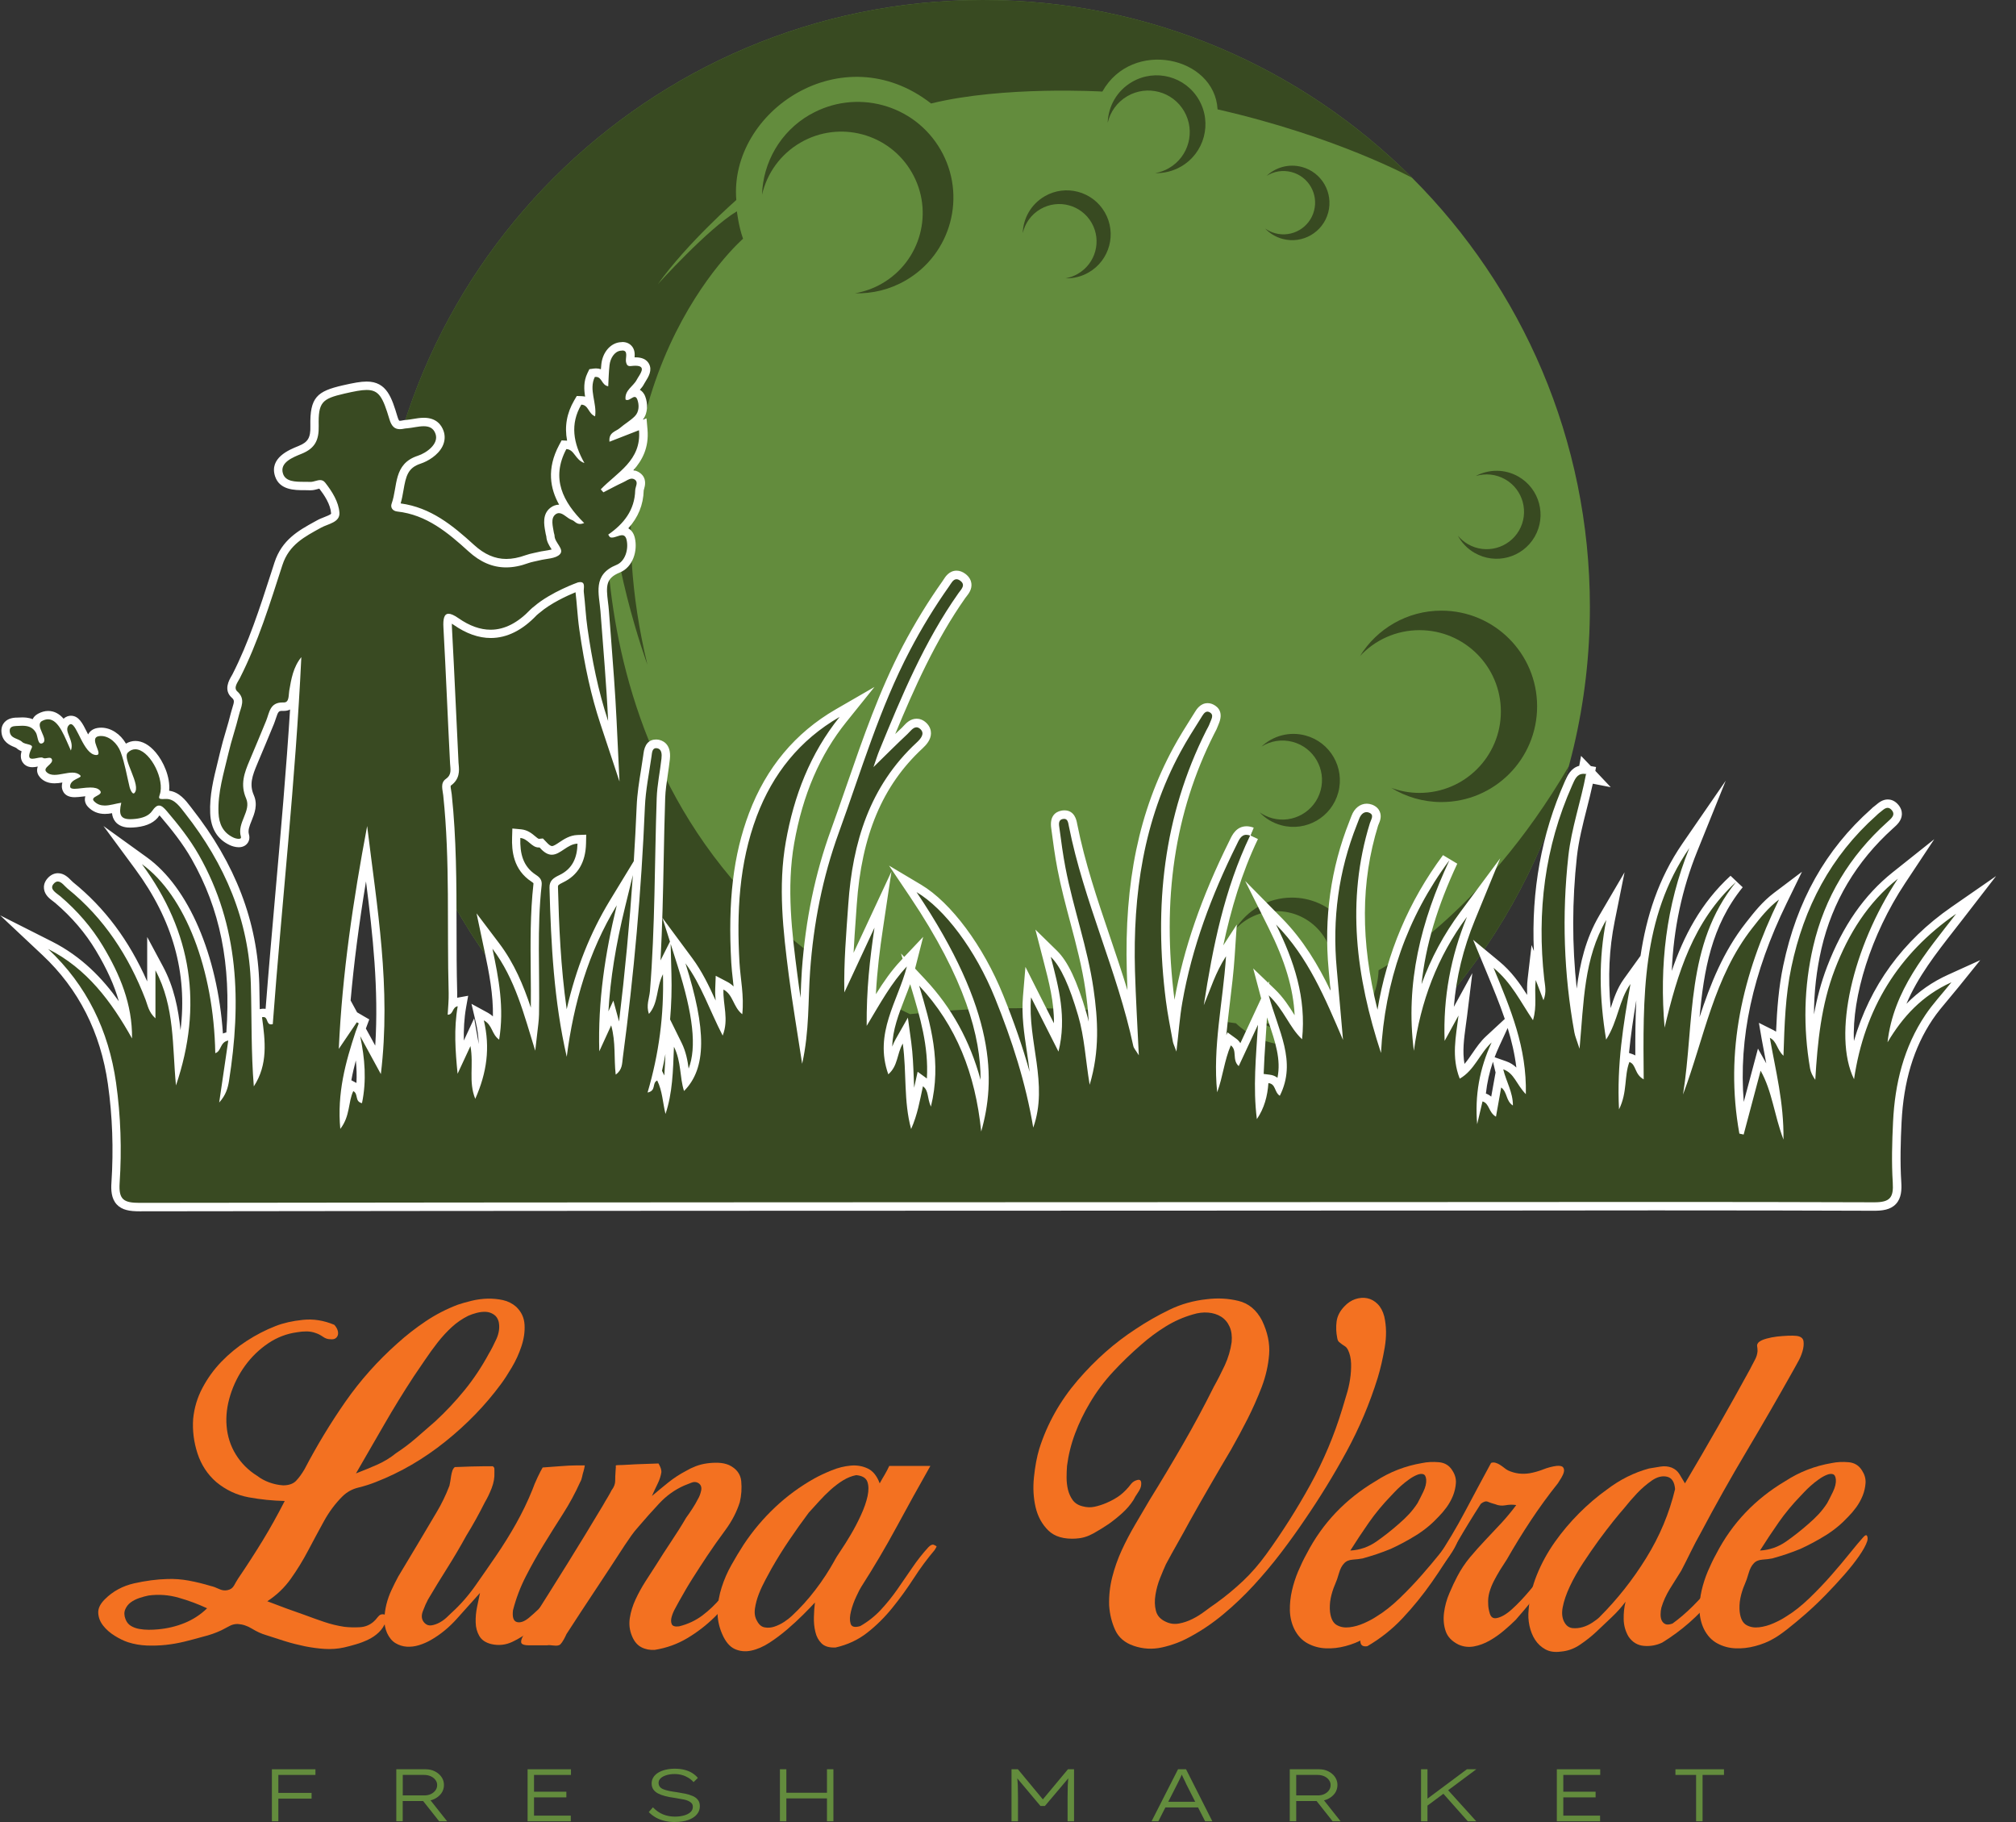 <svg width="83" height="75" viewBox="0 0 83 75" fill="none" xmlns="http://www.w3.org/2000/svg">
<rect x="0" y="0" width="83" height="75" fill="#333333" stroke="none"/>
<g clip-path="url(#clip0_30_932)">
<path fill-rule="evenodd" clip-rule="evenodd" d="M40.468 0C54.27 0 65.457 11.188 65.457 24.99C65.457 32.889 61.792 39.932 56.069 44.511C39.769 39.467 24.881 44.422 24.794 44.452C19.114 39.871 15.48 32.856 15.48 24.991C15.48 11.188 26.668 0 40.468 0Z" fill="#638C3D"/>
<path fill-rule="evenodd" clip-rule="evenodd" d="M59.345 25.136C61.521 25.136 63.284 26.899 63.284 29.075C63.284 31.252 61.521 33.015 59.345 33.015C58.587 33.015 57.88 32.8 57.278 32.429C57.64 32.564 58.032 32.638 58.443 32.638C60.293 32.638 61.792 31.139 61.792 29.288C61.792 27.438 60.293 25.939 58.443 25.939C57.475 25.939 56.604 26.349 55.992 27.005C56.686 25.884 57.927 25.136 59.345 25.136Z" fill="#384A21"/>
<path fill-rule="evenodd" clip-rule="evenodd" d="M33.343 4.722C35.227 3.635 37.637 4.279 38.724 6.164C39.812 8.048 39.167 10.458 37.283 11.545C36.627 11.924 35.907 12.093 35.201 12.072C35.582 12.006 35.959 11.875 36.313 11.67C37.916 10.745 38.465 8.696 37.538 7.094C36.614 5.491 34.565 4.942 32.962 5.867C32.124 6.351 31.575 7.141 31.373 8.015C31.414 6.697 32.114 5.429 33.341 4.72" fill="#384A21"/>
<path fill-rule="evenodd" clip-rule="evenodd" d="M43.012 8.078C43.878 7.578 44.985 7.874 45.485 8.74C45.985 9.607 45.688 10.714 44.822 11.214C44.521 11.388 44.189 11.465 43.866 11.457C44.042 11.427 44.214 11.366 44.376 11.271C45.113 10.847 45.365 9.905 44.941 9.169C44.516 8.432 43.574 8.18 42.838 8.606C42.453 8.827 42.2 9.192 42.108 9.593C42.126 8.987 42.449 8.404 43.012 8.079" fill="#384A21"/>
<path fill-rule="evenodd" clip-rule="evenodd" d="M53.599 6.872C54.417 7.092 54.901 7.932 54.683 8.75C54.463 9.567 53.624 10.053 52.805 9.834C52.52 9.757 52.276 9.607 52.087 9.406C52.21 9.493 52.349 9.561 52.503 9.602C53.199 9.789 53.914 9.375 54.099 8.68C54.286 7.984 53.873 7.269 53.178 7.084C52.813 6.987 52.444 7.053 52.149 7.238C52.523 6.885 53.066 6.73 53.597 6.872" fill="#384A21"/>
<path fill-rule="evenodd" clip-rule="evenodd" d="M46.61 3.371C47.573 2.814 48.803 3.144 49.359 4.107C49.915 5.07 49.586 6.3 48.623 6.856C48.288 7.049 47.919 7.135 47.56 7.125C47.755 7.092 47.947 7.025 48.127 6.92C48.946 6.447 49.226 5.401 48.754 4.583C48.282 3.764 47.235 3.484 46.417 3.956C45.989 4.204 45.708 4.607 45.605 5.053C45.626 4.379 45.984 3.731 46.61 3.371Z" fill="#384A21"/>
<path fill-rule="evenodd" clip-rule="evenodd" d="M62.52 19.621C63.386 20.122 63.683 21.229 63.183 22.095C62.682 22.961 61.575 23.258 60.709 22.757C60.407 22.584 60.175 22.336 60.022 22.05C60.135 22.187 60.275 22.306 60.437 22.4C61.173 22.825 62.115 22.572 62.54 21.837C62.964 21.101 62.712 20.159 61.977 19.735C61.592 19.513 61.15 19.475 60.757 19.595C61.291 19.308 61.957 19.297 62.52 19.621Z" fill="#384A21"/>
<path fill-rule="evenodd" clip-rule="evenodd" d="M53.745 30.274C54.765 30.548 55.372 31.596 55.098 32.618C54.824 33.64 53.776 34.245 52.754 33.971C52.398 33.876 52.093 33.688 51.859 33.437C52.013 33.545 52.187 33.628 52.379 33.681C53.246 33.914 54.139 33.399 54.372 32.531C54.605 31.663 54.09 30.771 53.222 30.538C52.767 30.417 52.307 30.499 51.938 30.73C52.405 30.291 53.081 30.097 53.745 30.274Z" fill="#384A21"/>
<path fill-rule="evenodd" clip-rule="evenodd" d="M53.189 36.948C54.701 36.948 55.926 38.173 55.926 39.686C55.926 41.198 54.701 42.423 53.189 42.423C52.663 42.423 52.17 42.274 51.754 42.016C52.007 42.11 52.279 42.161 52.562 42.161C53.848 42.161 54.89 41.119 54.89 39.833C54.89 38.547 53.848 37.506 52.562 37.506C51.89 37.506 51.285 37.791 50.86 38.247C51.342 37.466 52.205 36.948 53.189 36.948Z" fill="#384A21"/>
<path fill-rule="evenodd" clip-rule="evenodd" d="M50.88 42.118C52.792 43.958 56.63 42.951 56.758 39.938C56.758 39.938 60.95 37.762 64.59 31.539C63.253 36.472 60.444 40.799 56.661 44.02C61.421 45.559 65.453 46.103 69.494 46.271C54.032 45.631 28.691 45.905 13.225 47.186C17.089 46.866 19.997 45.741 24.506 44.214C18.991 39.63 15.478 32.72 15.478 24.988C15.48 11.188 26.668 0 40.468 0C47.37 0 53.617 2.796 58.139 7.32C58.139 7.32 55.049 5.622 50.128 4.502C50.01 2.326 46.612 1.584 45.385 3.769C45.385 3.769 41.311 3.526 38.334 4.26C34.686 1.42 30.013 4.578 30.314 8.232C30.314 8.232 28.299 9.998 27.087 11.694C27.087 11.694 29.152 9.406 30.338 8.698C30.338 8.698 30.409 9.323 30.592 9.826C30.592 9.826 23.848 15.678 26.653 27.356C26.653 27.356 24.945 22.741 25.072 18.916C25.072 18.916 22.862 34.739 37.465 41.746C43.666 41.024 50.878 42.12 50.878 42.12" fill="#384A21"/>
<path d="M5.745 49.687C5.383 49.687 5.106 49.65 4.93 49.461C4.783 49.303 4.73 49.072 4.755 48.688C4.847 47.299 4.797 45.921 4.609 44.591C4.301 42.426 3.377 40.607 1.865 39.189L0.992 38.37L2.06 38.91C3.554 39.664 4.51 40.868 5.23 42.047C5.121 41.098 4.755 40.14 4.089 39.029C3.651 38.3 3.075 37.627 2.38 37.032C2.354 37.01 2.324 36.987 2.293 36.963C2.163 36.866 2.003 36.746 1.98 36.566C1.971 36.499 1.98 36.397 2.065 36.289C2.157 36.172 2.265 36.113 2.383 36.113C2.564 36.113 2.698 36.251 2.806 36.361C2.837 36.392 2.867 36.423 2.895 36.446C4.333 37.607 5.399 39.125 6.156 41.086C6.177 41.14 6.195 41.196 6.213 41.254C6.218 41.272 6.224 41.288 6.229 41.306V39.254L6.554 39.859C7.194 41.055 7.269 42.338 7.341 43.576C7.345 43.627 7.348 43.678 7.35 43.728C8.096 40.819 7.553 38.173 5.704 35.669L5.05 34.783L5.944 35.428C7.679 36.678 8.865 39.569 9.023 42.879C9.091 42.784 9.195 42.695 9.369 42.662L9.477 42.643C9.695 39.735 9.226 37.361 8.037 35.272C7.66 34.609 7.19 34.029 6.741 33.499C6.613 33.348 6.567 33.331 6.554 33.331C6.554 33.331 6.508 33.338 6.42 33.469C6.265 33.699 6 33.832 5.604 33.878C5.518 33.888 5.439 33.892 5.368 33.892C5.221 33.892 5.011 33.873 4.881 33.71C4.784 33.589 4.768 33.427 4.784 33.259C4.784 33.259 4.784 33.259 4.783 33.259C4.632 33.292 4.476 33.328 4.317 33.328C4.087 33.328 3.902 33.253 3.753 33.097C3.667 33.01 3.659 32.923 3.667 32.866C3.689 32.73 3.808 32.661 3.907 32.607C3.866 32.595 3.807 32.587 3.726 32.587C3.612 32.587 3.487 32.602 3.372 32.616C3.261 32.63 3.156 32.643 3.072 32.643C2.988 32.643 2.919 32.63 2.865 32.605C2.772 32.559 2.719 32.475 2.719 32.372C2.719 32.178 2.837 32.057 2.957 31.978C2.864 31.982 2.759 32.001 2.647 32.021C2.516 32.046 2.38 32.07 2.249 32.07C2.047 32.07 1.896 32.01 1.783 31.887C1.591 31.673 1.791 31.473 1.881 31.388C1.87 31.388 1.858 31.39 1.847 31.39C1.784 31.39 1.729 31.373 1.683 31.342C1.665 31.354 1.609 31.365 1.555 31.375C1.483 31.39 1.407 31.406 1.335 31.406C1.186 31.406 1.112 31.337 1.076 31.28C1.009 31.171 1.019 31.027 1.114 30.806C1.107 30.804 1.101 30.802 1.096 30.801C1 30.776 0.881 30.747 0.797 30.666C0.764 30.633 0.704 30.609 0.64 30.583C0.487 30.519 0.256 30.424 0.233 30.112C0.225 29.977 0.272 29.892 0.315 29.845C0.408 29.739 0.548 29.718 0.659 29.713L0.705 29.71C0.776 29.707 0.846 29.702 0.915 29.702C1.078 29.702 1.292 29.723 1.471 29.874C1.46 29.743 1.499 29.615 1.652 29.531C1.765 29.469 1.876 29.438 1.986 29.438C2.262 29.438 2.462 29.621 2.626 29.876C2.646 29.822 2.677 29.771 2.726 29.721C2.798 29.649 2.872 29.635 2.923 29.635C3.138 29.635 3.257 29.874 3.425 30.204C3.533 30.422 3.687 30.727 3.845 30.852C3.843 30.845 3.84 30.84 3.838 30.834C3.771 30.66 3.697 30.463 3.79 30.299C3.825 30.238 3.897 30.159 4.045 30.135C4.087 30.128 4.13 30.123 4.173 30.123C4.612 30.123 4.984 30.501 5.13 30.878C5.135 30.871 5.142 30.865 5.148 30.858C5.271 30.735 5.421 30.669 5.578 30.669C5.814 30.669 6.059 30.811 6.283 31.078C6.6 31.455 6.874 32.106 6.784 32.623C6.777 32.656 6.771 32.687 6.762 32.716C6.776 32.716 6.839 32.712 6.859 32.712C7.256 32.712 7.507 33.038 7.709 33.3L7.769 33.379C9.542 35.639 10.44 37.977 10.51 40.527C10.523 40.98 10.528 41.431 10.533 41.883C10.541 42.597 10.55 43.33 10.587 44.058C10.823 43.355 10.723 42.613 10.627 41.892L10.605 41.737L10.758 41.701C10.792 41.693 10.825 41.69 10.856 41.69C10.974 41.69 11.046 41.742 11.094 41.805C11.224 40.109 11.376 38.386 11.522 36.717C11.776 33.83 12.039 30.853 12.2 27.894C12.154 28.072 12.123 28.257 12.09 28.445C12.082 28.495 12.078 28.534 12.075 28.575C12.062 28.741 12.032 29.087 11.699 29.087H11.643C11.353 29.087 11.297 29.22 11.199 29.525C11.176 29.594 11.153 29.664 11.127 29.731C10.915 30.251 10.697 30.768 10.479 31.285L10.443 31.37C10.223 31.891 10.084 32.3 10.3 32.797C10.445 33.128 10.32 33.437 10.21 33.71C10.115 33.945 10.026 34.166 10.094 34.393C10.125 34.496 10.087 34.568 10.062 34.603C10.03 34.647 9.964 34.701 9.839 34.701C9.731 34.701 9.611 34.662 9.541 34.629C9.096 34.421 8.859 34.029 8.836 33.469C8.804 32.759 8.973 32.082 9.136 31.427C9.173 31.276 9.211 31.125 9.246 30.973C9.311 30.691 9.393 30.409 9.474 30.137C9.547 29.889 9.62 29.64 9.68 29.389C9.695 29.323 9.716 29.259 9.738 29.193C9.826 28.918 9.862 28.765 9.664 28.587C9.421 28.368 9.59 28.078 9.68 27.922C9.698 27.893 9.715 27.865 9.728 27.839C10.404 26.512 10.869 25.072 11.319 23.677L11.473 23.203C11.757 22.332 12.416 21.968 13.054 21.617L13.144 21.568C13.223 21.526 13.316 21.488 13.41 21.45C13.699 21.337 13.823 21.271 13.812 21.111C13.779 20.676 13.484 20.253 13.264 19.974C13.235 19.936 13.215 19.933 13.192 19.933C13.152 19.933 13.098 19.948 13.043 19.964C12.969 19.984 12.887 20.008 12.798 20.008C12.708 20.005 12.636 20.005 12.564 20.005H12.557C12.152 20.005 11.645 20.003 11.498 19.552C11.299 18.946 11.978 18.673 12.342 18.526C12.821 18.332 12.97 18.084 12.959 17.532C12.936 16.494 13.115 16.269 14.158 16.029C14.578 15.933 14.868 15.877 15.104 15.877C15.775 15.877 15.952 16.357 16.208 17.205C16.288 17.469 16.375 17.492 16.472 17.492C16.512 17.492 16.558 17.486 16.612 17.476C16.656 17.466 16.702 17.461 16.746 17.458C16.846 17.45 16.935 17.435 17.025 17.419C17.166 17.394 17.314 17.369 17.456 17.369C17.789 17.369 18.009 17.515 18.106 17.804C18.16 17.965 18.147 18.135 18.066 18.298C17.917 18.598 17.558 18.828 17.269 18.921C16.623 19.133 16.541 19.602 16.448 20.146C16.412 20.358 16.374 20.578 16.298 20.783C16.29 20.807 16.29 20.827 16.298 20.842C16.308 20.858 16.336 20.876 16.384 20.881C17.622 21.015 18.524 21.754 19.413 22.564C19.869 22.979 20.338 23.182 20.848 23.182C21.117 23.182 21.396 23.128 21.703 23.018C21.803 22.982 21.906 22.959 22.011 22.936C22.062 22.925 22.113 22.915 22.164 22.902C22.259 22.877 22.362 22.861 22.465 22.844C22.657 22.815 22.857 22.784 22.936 22.697C22.948 22.657 22.88 22.551 22.844 22.495C22.764 22.369 22.672 22.226 22.669 22.055C22.654 22 22.647 21.975 22.642 21.95L22.623 21.834C22.577 21.583 22.513 21.238 22.772 21.037C22.849 20.976 22.934 20.947 23.023 20.947C23.182 20.947 23.312 21.042 23.428 21.125C23.459 21.148 23.491 21.171 23.522 21.191C22.971 20.509 22.552 19.574 23.176 18.401L23.226 18.304L23.336 18.309C23.44 18.314 23.522 18.345 23.59 18.39C23.389 17.733 23.459 17.14 23.796 16.564L23.848 16.476L23.951 16.48C24.143 16.487 24.253 16.589 24.332 16.692C24.322 16.622 24.309 16.551 24.296 16.479C24.235 16.142 24.173 15.795 24.345 15.439L24.386 15.355L24.478 15.344C24.501 15.341 24.524 15.339 24.545 15.339C24.729 15.339 24.831 15.444 24.899 15.539C24.908 15.362 24.917 15.185 24.937 15.008C24.98 14.616 25.224 14.309 25.532 14.263C25.567 14.258 25.598 14.256 25.626 14.256C25.734 14.256 25.82 14.289 25.88 14.356C25.982 14.468 25.967 14.62 25.956 14.742C25.951 14.788 25.946 14.845 25.951 14.87C25.959 14.906 25.965 14.916 25.965 14.917C26.054 14.889 26.116 14.884 26.171 14.884C26.246 14.884 26.474 14.884 26.571 15.058C26.671 15.24 26.544 15.444 26.441 15.606C26.418 15.644 26.395 15.68 26.379 15.711C26.318 15.831 26.231 15.923 26.146 16.013C26.075 16.088 26.018 16.149 25.982 16.211C26.028 16.187 26.08 16.169 26.139 16.169C26.21 16.169 26.341 16.198 26.412 16.395C26.503 16.648 26.515 17.009 26.267 17.258C26.154 17.373 26.024 17.466 25.9 17.556C25.813 17.62 25.724 17.683 25.644 17.753C25.608 17.786 25.569 17.812 25.529 17.835L26.471 17.468L26.49 17.697C26.581 18.742 25.934 19.311 25.36 19.813C25.441 19.772 25.521 19.735 25.603 19.697C25.631 19.684 25.66 19.667 25.69 19.649C25.779 19.598 25.892 19.534 26.02 19.534C26.105 19.534 26.185 19.562 26.256 19.616C26.448 19.762 26.387 19.972 26.356 20.085C26.344 20.123 26.334 20.163 26.333 20.187C26.315 20.842 26.041 21.396 25.501 21.873C25.539 21.865 25.577 21.86 25.616 21.86C25.721 21.86 25.905 21.903 25.972 22.183C26.079 22.631 25.911 23.228 25.455 23.413C24.729 23.709 24.788 24.192 24.863 24.806C24.876 24.919 24.891 25.034 24.899 25.145L24.98 26.192C25.068 27.33 25.162 28.508 25.216 29.672L25.275 30.929L24.88 29.735C24.512 28.628 24.24 27.406 24.023 25.892C23.983 25.605 23.958 25.314 23.933 25.032C23.915 24.817 23.896 24.601 23.871 24.386C23.866 24.34 23.868 24.283 23.873 24.225C23.874 24.201 23.878 24.165 23.878 24.137C23.866 24.137 23.853 24.14 23.838 24.143C23.838 24.143 22.765 24.529 22.114 25.09L22.082 25.116C22.046 25.144 22.008 25.172 21.977 25.204C21.416 25.795 20.82 26.093 20.207 26.093C19.743 26.093 19.264 25.923 18.78 25.585C18.58 25.446 18.496 25.436 18.475 25.436C18.472 25.436 18.416 25.493 18.436 25.831C18.493 26.856 18.541 27.883 18.588 28.908C18.626 29.743 18.665 30.576 18.709 31.409C18.711 31.445 18.714 31.48 18.718 31.514C18.737 31.727 18.76 31.991 18.465 32.201C18.368 32.27 18.373 32.369 18.408 32.575C18.416 32.623 18.424 32.67 18.429 32.716C18.622 34.529 18.624 36.371 18.626 38.154C18.626 39.044 18.627 39.966 18.654 40.871C18.659 41.026 18.65 41.18 18.64 41.331C18.686 41.293 18.744 41.263 18.821 41.249L19.065 41.204L19.023 41.449C18.898 42.142 18.91 42.836 18.962 43.542L19.451 42.49L19.547 43.026C19.61 43.374 19.603 43.694 19.597 44.004C19.592 44.23 19.588 44.45 19.613 44.667C19.923 43.77 19.971 42.923 19.761 42.036L19.672 41.66L20.012 41.844C20.253 41.975 20.346 42.166 20.43 42.333C20.435 42.341 20.438 42.349 20.443 42.357C20.55 41.267 20.358 40.22 20.115 39.08L19.954 38.322L20.422 38.941C21.212 39.987 21.606 41.208 21.968 42.4L21.98 42.293C22.003 42.105 22.024 41.926 22.027 41.746C22.039 41.165 22.032 40.575 22.027 40.004C22.016 38.828 22.003 37.611 22.137 36.412C22.151 36.295 22.118 36.238 21.985 36.151C21.309 35.711 21.244 35.027 21.262 34.48L21.268 34.296L21.45 34.314C21.663 34.334 21.811 34.458 21.929 34.558C22.037 34.65 22.108 34.706 22.193 34.706H22.267L22.351 34.758L22.442 34.855C22.544 34.955 22.641 35.005 22.731 35.005C22.852 35.005 22.987 34.914 23.13 34.819C23.313 34.696 23.522 34.557 23.784 34.547L23.966 34.54L23.963 34.722C23.947 35.431 23.671 35.905 23.12 36.169C22.879 36.285 22.803 36.349 22.808 36.527C22.857 38.357 22.944 40.442 23.322 42.511C23.681 40.471 24.319 38.716 25.26 37.168L25.839 36.215L25.575 37.297C25.108 39.213 24.875 40.885 24.854 42.492L25.219 41.693L25.344 42.151C25.468 42.607 25.482 43.03 25.491 43.438C25.946 40.023 26.249 36.577 26.39 33.194C26.412 32.692 26.492 32.19 26.571 31.704C26.604 31.504 26.636 31.303 26.664 31.102L26.671 31.057C26.687 30.924 26.723 30.615 27.023 30.615L27.079 30.62C27.261 30.647 27.468 30.773 27.417 31.237C27.394 31.44 27.365 31.644 27.333 31.847C27.284 32.177 27.233 32.518 27.222 32.851C27.192 33.709 27.176 34.567 27.16 35.424C27.125 37.117 27.091 38.865 26.959 40.588C27 40.401 27.055 40.209 27.153 40.015L27.461 39.402L27.479 40.087C27.519 41.529 27.371 42.913 27.032 44.296L27.151 44.24L27.225 44.389C27.33 44.601 27.391 44.821 27.435 45.041C27.537 44.458 27.558 43.847 27.583 43.171L27.611 42.385L27.914 43C28.113 43.402 28.16 43.786 28.208 44.157C28.224 44.285 28.239 44.409 28.262 44.531C28.911 43.629 28.846 42.149 28.068 39.697L27.755 38.711L28.37 39.543C28.808 40.133 29.102 40.784 29.413 41.473C29.508 41.682 29.603 41.897 29.705 42.11C29.725 41.873 29.697 41.641 29.669 41.4C29.643 41.18 29.616 40.952 29.625 40.716L29.636 40.443L29.877 40.57C30.143 40.709 30.261 40.947 30.368 41.158C30.386 41.196 30.404 41.232 30.422 41.267C30.422 40.932 30.384 40.607 30.348 40.292C30.322 40.066 30.297 39.843 30.286 39.62C30.143 37.109 30.366 35.231 31.007 33.532C31.698 31.698 32.872 30.291 34.494 29.352L35.295 28.89L34.716 29.61C33.607 30.988 32.895 32.644 32.534 34.676C32.201 36.553 32.444 38.446 32.659 40.115C32.761 40.911 32.887 41.706 33.02 42.548C33.026 42.593 33.035 42.639 33.041 42.687C33.102 42.128 33.122 41.585 33.14 41.053C33.153 40.683 33.166 40.315 33.192 39.951C33.341 37.878 33.732 36 34.385 34.209C34.609 33.591 34.824 32.969 35.039 32.347C35.693 30.453 36.371 28.495 37.327 26.676C37.811 25.752 38.357 24.862 38.951 24.025L38.99 23.966C39.066 23.848 39.182 23.669 39.39 23.669C39.476 23.669 39.564 23.702 39.649 23.764C39.753 23.841 39.813 23.933 39.827 24.037C39.849 24.207 39.741 24.345 39.663 24.447C39.646 24.468 39.63 24.488 39.617 24.507C38.195 26.523 37.233 28.859 36.386 30.925C36.696 30.619 36.971 30.35 37.252 30.089C37.275 30.068 37.299 30.041 37.324 30.015C37.429 29.902 37.558 29.762 37.743 29.762C37.844 29.762 37.937 29.803 38.024 29.886C38.141 29.995 38.163 30.112 38.163 30.191C38.163 30.391 38.014 30.555 37.868 30.689C36.185 32.249 35.309 34.327 35.108 37.232L35.07 37.765C35.016 38.518 34.96 39.29 34.945 40.071L36.362 37.032L36.187 38.208C36.036 39.213 35.898 40.312 35.87 41.59C36.305 40.857 36.696 40.219 37.224 39.659L37.681 39.174C37.681 39.174 37.498 39.889 37.489 39.923L37.983 40.452C39.284 41.844 40.097 43.537 40.455 45.605C40.76 43.735 40.465 41.065 37.609 36.815L37.181 36.177L37.84 36.571C39.046 37.289 40.345 39.041 41.148 41.032C41.821 42.697 42.282 44.168 42.579 45.595C42.685 44.824 42.571 44.057 42.451 43.253C42.343 42.533 42.233 41.788 42.295 41.035L42.346 40.428L43.522 42.758C43.683 41.631 43.417 40.609 43.138 39.535L42.954 38.826L43.397 39.259C43.825 39.677 44.188 40.448 44.57 41.757C44.745 42.354 44.822 42.963 44.904 43.605C44.909 43.638 44.913 43.671 44.918 43.704C45.088 42.641 44.998 41.652 44.865 40.727C44.729 39.782 44.478 38.841 44.237 37.931C44.048 37.22 43.853 36.486 43.712 35.749C43.605 35.193 43.53 34.622 43.463 34.12L43.458 34.084C43.44 33.956 43.389 33.618 43.73 33.543C43.765 33.536 43.797 33.532 43.827 33.532C44.107 33.532 44.158 33.804 44.183 33.934L44.189 33.969C44.503 35.551 45.028 37.102 45.536 38.605C45.941 39.799 46.356 41.027 46.669 42.279C46.628 41.481 46.591 40.73 46.569 39.976C46.468 36.335 47.069 33.44 48.464 30.866C48.705 30.422 48.979 29.989 49.243 29.571L49.34 29.416C49.407 29.305 49.52 29.118 49.725 29.118C49.778 29.118 49.83 29.131 49.881 29.157C50.204 29.318 50.073 29.622 50.017 29.749C50.005 29.776 49.994 29.802 49.986 29.828C49.958 29.91 49.917 29.989 49.874 30.066L49.833 30.145C48.193 33.4 47.655 37.009 48.188 41.173C48.237 41.56 48.308 41.951 48.378 42.333C48.419 41.942 48.459 41.593 48.521 41.242C48.884 39.159 49.62 37.019 50.771 34.699L50.799 34.64C50.886 34.46 51.016 34.189 51.327 34.189C51.4 34.189 51.478 34.204 51.56 34.235L51.501 34.399L51.639 34.465C50.804 36.207 50.334 38.068 49.999 39.889C50.099 39.681 50.212 39.474 50.347 39.266L50.707 38.71L50.663 39.371C50.62 40.012 50.543 40.648 50.47 41.263C50.363 42.147 50.26 42.997 50.252 43.848C50.324 43.551 50.404 43.251 50.53 42.959L50.616 42.761L50.789 42.887C50.993 43.035 51.008 43.246 51.019 43.415C51.019 43.428 51.021 43.441 51.022 43.455L52.034 41.28L51.979 42.187C51.967 42.39 51.952 42.593 51.939 42.797C51.88 43.673 51.819 44.573 51.879 45.467C51.98 45.201 52.041 44.904 52.066 44.563L52.079 44.383L52.257 44.404C52.523 44.435 52.613 44.617 52.671 44.749C53.012 43.827 52.723 42.971 52.392 41.995C52.284 41.677 52.172 41.347 52.082 41.006L51.924 40.412L52.367 40.837C52.715 41.172 52.935 41.519 53.146 41.857C53.255 42.031 53.361 42.198 53.479 42.354C53.535 41.048 53.194 39.725 52.394 38.126L51.908 37.155L52.671 37.929C53.76 39.031 54.441 40.386 55.041 41.752C54.987 41.129 54.932 40.506 54.873 39.882C54.68 37.789 54.962 35.769 55.715 33.878C55.715 33.878 55.785 33.702 55.808 33.637C55.897 33.395 56.071 33.251 56.274 33.251C56.325 33.251 56.376 33.261 56.427 33.279C56.537 33.318 56.61 33.382 56.648 33.469C56.709 33.609 56.648 33.748 56.605 33.848C56.594 33.876 56.583 33.902 56.574 33.927C55.781 36.502 55.84 39.223 56.768 42.429C57.055 39.795 57.988 37.399 59.548 35.3L59.843 35.475C58.766 37.775 58.262 39.848 58.297 41.897C58.672 40.312 59.322 38.908 60.27 37.632L61.088 36.53L60.566 37.801C59.978 39.239 59.676 40.678 59.651 42.18L60.339 40.925L60.229 41.818C60.214 41.941 60.197 42.062 60.181 42.184C60.089 42.846 60.002 43.478 60.199 44.126C60.427 43.943 60.594 43.699 60.768 43.445C60.926 43.214 61.088 42.976 61.305 42.776L61.947 42.182L61.578 42.976C61.25 43.681 61.057 44.396 60.995 45.136L61.095 45.164C61.316 45.228 61.405 45.4 61.475 45.539C61.482 45.552 61.488 45.566 61.495 45.579L61.698 44.447L61.92 44.616C61.92 44.616 61.916 44.606 61.913 44.601C61.847 44.426 61.78 44.244 61.733 44.048L61.659 43.74L61.959 43.845C62.297 43.965 62.456 44.208 62.622 44.465C62.633 44.481 62.645 44.499 62.654 44.517C62.582 42.884 61.995 41.47 61.378 39.981L61.078 39.256L61.613 39.699C62.194 40.179 62.536 40.729 62.897 41.311C62.943 41.385 62.991 41.46 63.038 41.537C63.056 41.352 63.053 41.173 63.048 40.988C63.043 40.775 63.04 40.555 63.068 40.314L63.15 39.617L63.42 40.324C63.42 40.324 63.42 40.31 63.419 40.302C63.094 37.371 63.474 34.737 64.582 32.252L64.6 32.211C64.701 31.982 64.826 31.696 65.169 31.675L65.203 31.494L65.415 31.696L65.513 31.713L65.5 31.783L65.817 32.113L65.448 32.052C65.366 32.457 65.264 32.859 65.164 33.251C64.998 33.901 64.828 34.573 64.754 35.251C64.498 37.566 64.565 39.895 64.949 42.177C65.072 40.606 65.205 39.12 65.994 37.775L66.515 36.884L66.312 37.896C66.04 39.249 66.012 40.643 66.228 42.246C66.325 42.023 66.401 41.795 66.473 41.572C66.604 41.172 66.74 40.76 66.998 40.401L67.439 39.786L67.308 40.53C67.101 41.698 66.922 42.795 66.852 43.92C66.871 43.83 66.897 43.74 66.932 43.651L66.991 43.496L67.148 43.55C67.357 43.622 67.436 43.797 67.496 43.938C67.499 43.943 67.501 43.95 67.504 43.955C67.481 40.814 67.504 37.583 69.418 34.809L70.306 33.522L69.72 34.972C68.943 36.897 68.589 38.929 68.649 41.158C69.136 39.356 69.843 37.57 71.367 36.174L71.618 36.41C70.099 38.285 69.919 40.443 69.727 42.728C69.707 42.959 69.688 43.192 69.666 43.427C69.714 43.274 69.761 43.123 69.807 42.972C70.327 41.293 70.867 39.556 72.018 38.09L72.054 38.044C72.368 37.644 72.692 37.23 73.15 36.886L73.724 36.453L73.409 37.099C71.835 40.33 71.285 43.335 71.733 46.271L72.44 43.615L72.648 43.984C72.904 44.439 73.045 44.91 73.176 45.401C73.101 44.801 72.989 44.227 72.881 43.661C72.822 43.355 72.763 43.05 72.709 42.743L72.65 42.407L72.955 42.559C73.122 42.643 73.214 42.771 73.283 42.897C73.32 41.819 73.378 40.788 73.593 39.767C74.144 37.145 75.308 35.072 77.153 33.428L77.181 33.402C77.209 33.376 77.237 33.35 77.268 33.327C77.296 33.307 77.324 33.284 77.354 33.259C77.45 33.177 77.572 33.076 77.726 33.076C77.824 33.076 77.915 33.117 77.993 33.195C78.09 33.292 78.136 33.397 78.133 33.507C78.128 33.696 77.98 33.827 77.849 33.943L77.821 33.968C76.289 35.347 75.282 37.038 74.829 38.992C74.488 40.46 74.424 41.983 74.636 43.527C74.736 42.316 74.918 41.063 75.387 39.841C76.022 38.193 76.888 36.946 78.038 36.033L78.892 35.354L78.29 36.264C76.629 38.772 75.823 41.883 76.284 43.75C76.822 41.096 78.189 39.038 80.447 37.471L81.364 36.835L80.681 37.719L80.347 38.147C79.365 39.403 78.43 40.601 78.041 42.106C78.667 41.267 79.392 40.675 80.278 40.273L80.939 39.973L80.483 40.537C80.352 40.699 80.224 40.85 80.101 40.998C79.852 41.293 79.617 41.573 79.419 41.867C78.625 43.051 78.198 44.463 78.116 46.184C78.08 46.93 78.051 47.809 78.105 48.662C78.123 48.934 78.115 49.238 77.931 49.433C77.783 49.59 77.557 49.658 77.173 49.658C74.17 49.646 71.182 49.643 68.192 49.643C66.237 49.643 50.004 49.651 50.004 49.651C35.501 49.656 20.507 49.659 5.759 49.681H5.752L5.745 49.687ZM37.34 42.926C37.407 43.422 37.425 43.904 37.442 44.37C37.461 44.878 37.48 45.365 37.557 45.851C37.645 45.559 37.706 45.265 37.77 44.962L37.888 44.416L38.101 44.572C38.193 44.639 38.252 44.718 38.291 44.801C38.48 43.289 38.073 41.934 37.68 40.619L37.475 39.935C37.371 40.307 37.228 40.671 37.091 41.026C36.732 41.951 36.389 42.83 36.645 43.858C36.717 43.728 36.758 43.586 36.802 43.428C36.855 43.246 36.907 43.058 37.019 42.862L37.271 42.418L37.34 42.925V42.926ZM14.701 42.854C14.419 43.745 14.171 44.695 14.16 45.746C14.182 45.651 14.201 45.554 14.219 45.459C14.258 45.251 14.299 45.034 14.394 44.834L14.473 44.67L14.632 44.755C14.725 44.806 14.778 44.875 14.811 44.946C14.889 44.311 14.853 43.633 14.701 42.854ZM15.572 43.638C15.829 40.845 15.482 38.163 15.145 35.567C15.126 35.419 15.108 35.273 15.088 35.126C14.588 37.929 14.287 40.33 14.156 42.564L14.524 42.021L14.419 41.526L14.616 41.887L14.643 41.844L14.986 42.044L14.87 42.356L15.57 43.642L15.572 43.638Z" fill="#394A22"/>
<path d="M25.618 14.427C25.887 14.427 25.736 14.742 25.775 14.907C25.802 15.021 25.841 15.07 25.944 15.07C25.959 15.07 25.975 15.07 25.993 15.066C26.057 15.058 26.113 15.055 26.162 15.055C26.661 15.055 26.317 15.436 26.216 15.631C26.075 15.906 25.711 16.059 25.754 16.446C25.777 16.461 25.8 16.467 25.823 16.467C25.929 16.467 26.039 16.339 26.13 16.339C26.172 16.339 26.21 16.367 26.241 16.451C26.318 16.662 26.32 16.948 26.136 17.133C25.954 17.317 25.718 17.448 25.521 17.62C25.359 17.763 25.05 17.789 25.093 18.183C25.505 18.022 25.893 17.871 26.308 17.709C26.415 18.957 25.403 19.444 24.734 20.143C24.77 20.184 24.806 20.225 24.842 20.266C25.116 20.127 25.385 19.977 25.665 19.849C25.775 19.8 25.892 19.703 26.011 19.703C26.056 19.703 26.1 19.716 26.144 19.749C26.289 19.859 26.157 20.033 26.152 20.181C26.13 21.001 25.68 21.563 25.041 22.006C25.08 22.06 25.096 22.106 25.124 22.116C25.145 22.124 25.168 22.128 25.193 22.128C25.326 22.128 25.485 22.031 25.61 22.031C25.693 22.031 25.762 22.075 25.797 22.221C25.888 22.611 25.738 23.108 25.383 23.251C24.381 23.658 24.665 24.437 24.721 25.157C24.834 26.663 24.967 28.167 25.037 29.679C24.625 28.436 24.373 27.158 24.188 25.865C24.115 25.368 24.096 24.863 24.035 24.365C24.019 24.222 24.115 23.961 23.892 23.961C23.864 23.961 23.832 23.966 23.792 23.974C23.792 23.974 22.68 24.368 21.995 24.958C21.942 24.999 21.89 25.039 21.844 25.086C21.327 25.629 20.781 25.921 20.199 25.921C19.776 25.921 19.334 25.767 18.872 25.444C18.695 25.321 18.563 25.264 18.468 25.264C18.286 25.264 18.235 25.475 18.257 25.841C18.36 27.701 18.432 29.561 18.529 31.421C18.542 31.665 18.611 31.883 18.357 32.062C18.116 32.233 18.226 32.513 18.248 32.736C18.535 35.444 18.396 38.163 18.472 40.876C18.48 41.173 18.445 41.47 18.431 41.769C18.675 41.765 18.608 41.462 18.844 41.419C18.68 42.343 18.747 43.258 18.839 44.199C18.995 43.863 19.152 43.527 19.369 43.059C19.51 43.848 19.279 44.524 19.567 45.231C20.044 44.155 20.187 43.128 19.92 42C20.284 42.198 20.232 42.566 20.55 42.794C20.766 41.486 20.533 40.273 20.274 39.051C21.217 40.299 21.576 41.777 22.036 43.251C22.064 43.013 22.091 42.776 22.118 42.539C22.146 42.279 22.187 42.018 22.192 41.755C22.226 39.982 22.103 38.206 22.3 36.438C22.323 36.226 22.228 36.118 22.069 36.015C21.527 35.664 21.403 35.132 21.422 34.493C21.744 34.524 21.881 34.885 22.18 34.885C22.192 34.885 22.201 34.885 22.213 34.883C22.244 34.916 22.275 34.949 22.306 34.98C22.459 35.127 22.593 35.183 22.718 35.183C23.074 35.183 23.361 34.74 23.776 34.727C23.763 35.303 23.574 35.762 23.031 36.021C22.795 36.135 22.615 36.243 22.623 36.54C22.685 38.872 22.805 41.199 23.333 43.501C23.618 41.291 24.224 39.188 25.393 37.265C24.913 39.233 24.612 41.221 24.673 43.276C24.821 42.953 24.968 42.631 25.163 42.206C25.359 42.92 25.27 43.551 25.349 44.234C25.628 44.034 25.61 43.779 25.641 43.543C26.1 40.112 26.407 36.669 26.551 33.212C26.581 32.518 26.725 31.827 26.823 31.137C26.843 31.001 26.845 30.797 27.01 30.797C27.02 30.797 27.032 30.797 27.043 30.799C27.253 30.829 27.251 31.056 27.233 31.226C27.174 31.768 27.055 32.308 27.037 32.852C26.946 35.501 26.973 38.154 26.758 40.799C26.733 41.093 26.592 41.388 26.718 41.736C27.119 41.275 27.007 40.675 27.294 40.102C27.34 41.803 27.128 43.377 26.661 44.972C27.033 44.895 26.83 44.581 27.058 44.476C27.273 44.909 27.284 45.387 27.399 45.854C27.688 44.993 27.709 44.101 27.747 43.086C28.06 43.722 27.976 44.339 28.162 44.909C29.092 43.973 29.09 42.395 28.221 39.654C28.872 40.533 29.211 41.58 29.753 42.628C30.015 41.954 29.761 41.365 29.785 40.732C30.192 40.945 30.179 41.449 30.56 41.749C30.64 40.981 30.484 40.3 30.445 39.62C30.328 37.57 30.424 35.544 31.155 33.6C31.814 31.852 32.926 30.459 34.568 29.51C33.351 31.024 32.685 32.766 32.352 34.653C32.028 36.492 32.242 38.319 32.475 40.143C32.625 41.309 32.825 42.469 33.025 43.788C33.328 42.428 33.264 41.19 33.353 39.968C33.494 38.009 33.865 36.115 34.535 34.271C35.454 31.744 36.21 29.154 37.47 26.758C37.95 25.844 38.485 24.967 39.08 24.127C39.157 24.019 39.238 23.843 39.379 23.843C39.425 23.843 39.476 23.861 39.535 23.905C39.774 24.082 39.567 24.265 39.464 24.411C38.05 26.415 37.117 28.66 36.195 30.911C36.13 31.068 36.08 31.232 35.961 31.576C36.513 31.035 36.928 30.619 37.358 30.218C37.466 30.118 37.586 29.938 37.732 29.938C37.783 29.938 37.835 29.959 37.893 30.013C38.09 30.2 37.908 30.409 37.739 30.566C35.8 32.362 35.1 34.68 34.924 37.224C34.84 38.422 34.736 39.618 34.762 40.852C35.175 39.963 35.59 39.075 36.003 38.186C35.81 39.479 35.669 40.748 35.682 42.228C36.251 41.28 36.694 40.463 37.337 39.782C36.969 41.214 35.969 42.526 36.572 44.222C36.978 43.865 36.914 43.402 37.168 42.954C37.334 44.175 37.196 45.311 37.511 46.474C37.776 45.88 37.87 45.303 37.998 44.714C38.244 44.893 38.163 45.188 38.326 45.552C38.775 43.727 38.316 42.154 37.842 40.573C39.379 42.218 40.155 44.199 40.397 46.576C40.991 44.486 41.032 41.624 37.735 36.722C38.882 37.404 40.158 39.082 40.971 41.099C41.664 42.815 42.233 44.577 42.539 46.415C43.179 44.614 42.298 42.859 42.449 41.053C42.808 41.765 43.168 42.477 43.578 43.287C43.927 41.882 43.586 40.645 43.261 39.385C43.679 39.794 44.032 40.589 44.389 41.808C44.649 42.694 44.69 43.614 44.862 44.652C45.28 43.259 45.205 41.978 45.021 40.706C44.777 39.013 44.189 37.396 43.866 35.719C43.763 35.183 43.691 34.642 43.619 34.101C43.601 33.961 43.55 33.758 43.752 33.714C43.775 33.709 43.794 33.707 43.812 33.707C43.963 33.707 43.978 33.866 44.006 34.007C44.619 37.102 46.002 39.972 46.658 43.054C46.679 43.153 46.763 43.236 46.886 43.44C46.828 42.197 46.76 41.086 46.728 39.974C46.64 36.82 47.075 33.771 48.602 30.952C48.862 30.471 49.157 30.009 49.449 29.546C49.512 29.448 49.589 29.293 49.71 29.293C49.735 29.293 49.761 29.3 49.789 29.313C50.007 29.421 49.861 29.618 49.807 29.774C49.773 29.876 49.714 29.971 49.664 30.067C47.888 33.594 47.508 37.33 48.001 41.196C48.073 41.759 48.187 42.315 48.287 42.874C48.301 42.954 48.341 43.03 48.434 43.286C48.528 42.492 48.569 41.877 48.675 41.273C49.072 38.99 49.884 36.845 50.911 34.776C51.003 34.591 51.085 34.363 51.313 34.363C51.362 34.363 51.419 34.375 51.485 34.399L51.468 34.394C50.409 36.604 49.932 38.97 49.561 41.377C49.837 40.717 50.04 40.033 50.476 39.362C50.348 41.28 49.92 43.099 50.112 44.96C50.347 44.329 50.404 43.655 50.673 43.031C50.952 43.233 50.711 43.625 50.999 43.884C51.27 43.302 51.531 42.743 51.792 42.182C51.713 43.476 51.58 44.763 51.746 46.066C52.052 45.616 52.184 45.118 52.221 44.583C52.536 44.621 52.453 44.944 52.69 45.106C53.404 43.686 52.62 42.423 52.234 40.97C52.876 41.583 53.079 42.285 53.607 42.779C53.786 41.081 53.279 39.548 52.535 38.057C53.86 39.4 54.56 41.098 55.293 42.808C55.206 41.829 55.124 40.85 55.034 39.873C54.846 37.832 55.106 35.854 55.864 33.947C55.897 33.864 55.93 33.784 55.959 33.702C56.017 33.548 56.123 33.43 56.263 33.43C56.292 33.43 56.323 33.435 56.356 33.448C56.599 33.536 56.445 33.733 56.399 33.883C55.411 37.084 55.833 40.222 56.856 43.343C57.011 40.414 57.924 37.765 59.674 35.408C58.507 37.899 57.85 40.478 58.21 43.256C58.482 41.235 59.172 39.387 60.396 37.74C59.728 39.371 59.41 41.062 59.476 42.846C59.666 42.498 59.858 42.149 60.048 41.801C59.942 42.666 59.748 43.512 60.099 44.401C60.708 44.052 60.919 43.364 61.411 42.91C60.913 43.981 60.714 45.098 60.816 46.274C60.888 45.964 60.962 45.654 61.036 45.337C61.326 45.421 61.277 45.785 61.59 45.966C61.664 45.551 61.733 45.167 61.805 44.763C62.066 44.962 61.993 45.319 62.287 45.506C62.292 44.964 62.011 44.524 61.889 44.016C62.346 44.176 62.417 44.621 62.82 45.039C62.863 43.118 62.195 41.539 61.49 39.84C62.239 40.46 62.589 41.221 63.114 41.995C63.291 41.399 63.16 40.92 63.227 40.342C63.352 40.665 63.438 40.894 63.545 41.173C63.684 40.839 63.606 40.561 63.576 40.291C63.273 37.537 63.591 34.875 64.726 32.329C64.834 32.088 64.919 31.852 65.2 31.852C65.231 31.852 65.262 31.855 65.298 31.86C65.087 32.992 64.698 34.083 64.57 35.237C64.301 37.671 64.382 40.089 64.818 42.497C64.847 42.661 64.918 42.817 65.031 43.169C65.207 41.229 65.207 39.448 66.132 37.867C65.808 39.471 65.843 41.07 66.125 42.794C66.62 42.023 66.651 41.166 67.127 40.504C66.834 42.164 66.561 43.82 66.656 45.664C67.009 44.955 66.86 44.298 67.083 43.715C67.373 43.815 67.281 44.217 67.672 44.429C67.645 41.08 67.575 37.776 69.551 34.909C68.592 37.283 68.313 39.748 68.533 42.3C69.058 40.078 69.71 37.921 71.475 36.303C69.382 38.887 69.769 42.074 69.291 45.052C70.165 42.731 70.558 40.22 72.144 38.2C72.469 37.786 72.787 37.371 73.243 37.027C71.739 40.112 71.001 43.281 71.611 46.663C71.67 46.676 71.728 46.689 71.787 46.702C72.015 45.846 72.241 44.991 72.486 44.073C72.968 44.931 73.037 45.879 73.427 46.909C73.447 45.374 73.101 44.066 72.866 42.72C73.161 42.867 73.145 43.194 73.427 43.458C73.468 42.167 73.506 40.978 73.752 39.809C74.267 37.356 75.372 35.242 77.258 33.563C77.291 33.533 77.321 33.499 77.355 33.474C77.469 33.395 77.587 33.253 77.715 33.253C77.762 33.253 77.81 33.272 77.861 33.322C78.07 33.533 77.87 33.687 77.695 33.845C76.153 35.234 75.12 36.933 74.651 38.957C74.265 40.62 74.234 42.298 74.521 43.979C74.549 44.142 74.628 44.294 74.736 44.449C74.829 42.895 74.979 41.368 75.54 39.907C76.102 38.442 76.899 37.155 78.136 36.171C76.268 38.99 75.44 42.602 76.332 44.424C76.761 41.509 78.162 39.261 80.536 37.614C79.297 39.215 77.954 40.757 77.711 42.904C78.338 41.854 79.122 40.986 80.342 40.433C79.944 40.929 79.57 41.327 79.269 41.777C78.379 43.105 78.013 44.606 77.938 46.182C77.898 47.014 77.874 47.85 77.926 48.678C77.965 49.294 77.816 49.49 77.167 49.49H77.153C74.157 49.479 71.16 49.476 68.164 49.476C64.76 49.476 61.359 49.481 57.955 49.481C40.555 49.487 23.153 49.489 5.75 49.513H5.744C5.098 49.513 4.881 49.382 4.925 48.7C5.017 47.322 4.971 45.936 4.778 44.567C4.473 42.425 3.58 40.563 1.98 39.062C3.577 39.867 4.584 41.224 5.436 42.746C5.454 41.334 4.934 40.104 4.235 38.939C3.771 38.165 3.179 37.489 2.49 36.899C2.332 36.764 2.026 36.612 2.196 36.395C2.259 36.315 2.321 36.285 2.38 36.285C2.531 36.285 2.669 36.486 2.783 36.579C4.287 37.793 5.301 39.356 5.992 41.147C6.083 41.383 6.115 41.657 6.4 41.919V39.941C7.205 41.445 7.089 43.084 7.245 44.68C8.353 41.414 7.919 38.382 5.841 35.569C7.622 36.851 8.801 39.91 8.863 43.351C9.124 43.271 9.047 42.897 9.398 42.831C9.277 43.661 9.157 44.478 9.024 45.383C9.301 45.078 9.383 44.78 9.428 44.496C9.936 41.272 9.854 38.121 8.183 35.187C7.812 34.537 7.351 33.955 6.867 33.387C6.756 33.256 6.656 33.159 6.548 33.159C6.462 33.159 6.374 33.22 6.27 33.374C6.121 33.596 5.849 33.676 5.58 33.707C5.499 33.715 5.427 33.72 5.363 33.72C4.968 33.72 4.878 33.536 4.993 33.043C4.77 33.076 4.533 33.158 4.312 33.158C4.153 33.158 4.002 33.115 3.871 32.979C3.677 32.779 4.289 32.743 4.117 32.542C4.032 32.444 3.886 32.416 3.722 32.416C3.494 32.416 3.234 32.47 3.067 32.47C2.957 32.47 2.887 32.447 2.887 32.37C2.887 32.059 3.415 32.028 3.305 31.918C3.218 31.831 3.105 31.803 2.979 31.803C2.749 31.803 2.475 31.896 2.244 31.896C2.111 31.896 1.994 31.865 1.906 31.77C1.743 31.591 2.213 31.448 2.137 31.258C2.117 31.207 2.078 31.193 2.031 31.193C1.971 31.193 1.899 31.216 1.842 31.216C1.817 31.216 1.794 31.211 1.775 31.199C1.755 31.184 1.727 31.18 1.694 31.18C1.591 31.18 1.44 31.232 1.332 31.232C1.197 31.232 1.132 31.15 1.307 30.784C1.386 30.62 1.035 30.66 0.912 30.541C0.751 30.384 0.422 30.414 0.4 30.099C0.387 29.92 0.526 29.89 0.663 29.884C0.745 29.879 0.828 29.874 0.909 29.874C1.132 29.874 1.342 29.918 1.479 30.158C1.553 30.286 1.552 30.607 1.691 30.607C1.709 30.607 1.729 30.602 1.752 30.591C2.034 30.448 1.409 29.858 1.727 29.68C1.817 29.631 1.901 29.608 1.978 29.608C2.434 29.608 2.68 30.389 2.918 30.894C3.08 30.476 2.591 30.09 2.841 29.843C2.865 29.818 2.89 29.807 2.915 29.807C3.174 29.807 3.438 31.05 3.951 31.079C3.956 31.079 3.961 31.079 3.966 31.079C4.282 31.079 3.633 30.381 4.066 30.304C4.099 30.297 4.132 30.296 4.164 30.296C4.507 30.296 4.835 30.601 4.966 30.953C5.14 31.419 5.219 31.919 5.337 32.405C5.354 32.474 5.429 32.661 5.498 32.661C5.509 32.661 5.519 32.656 5.531 32.646C5.841 32.336 5.012 31.229 5.262 30.98C5.357 30.884 5.462 30.842 5.57 30.842C6.111 30.842 6.723 31.916 6.607 32.593C6.572 32.79 6.461 32.892 6.695 32.892C6.726 32.892 6.762 32.89 6.807 32.887C6.821 32.887 6.836 32.887 6.851 32.887C7.197 32.887 7.42 33.228 7.625 33.487C9.249 35.556 10.256 37.873 10.328 40.533C10.367 41.928 10.335 43.323 10.45 44.719C11.04 43.814 10.92 42.851 10.787 41.872C10.809 41.867 10.828 41.864 10.845 41.864C11.038 41.864 10.958 42.167 11.16 42.167C11.179 42.167 11.204 42.164 11.23 42.157C11.604 37.158 12.167 32.119 12.406 27.05C12.072 27.46 11.991 27.947 11.908 28.432C11.877 28.616 11.912 28.915 11.69 28.915C11.686 28.915 11.683 28.915 11.678 28.915C11.663 28.915 11.649 28.915 11.634 28.915C11.107 28.915 11.094 29.331 10.958 29.667C10.735 30.215 10.505 30.758 10.276 31.303C10.062 31.808 9.88 32.285 10.133 32.866C10.359 33.386 9.746 33.863 9.918 34.442C9.938 34.506 9.893 34.529 9.828 34.529C9.757 34.529 9.662 34.502 9.603 34.473C9.177 34.271 9.016 33.907 8.996 33.461C8.96 32.616 9.216 31.819 9.403 31.012C9.526 30.479 9.71 29.961 9.838 29.43C9.915 29.11 10.13 28.783 9.769 28.46C9.6 28.308 9.789 28.081 9.872 27.919C10.63 26.431 11.115 24.835 11.627 23.259C11.901 22.415 12.547 22.091 13.218 21.721C13.508 21.56 14.005 21.506 13.974 21.099C13.94 20.655 13.676 20.235 13.39 19.869C13.328 19.789 13.256 19.762 13.182 19.762C13.054 19.762 12.916 19.836 12.788 19.836C12.784 19.836 12.778 19.836 12.774 19.836C12.705 19.833 12.633 19.833 12.557 19.833H12.516C12.152 19.833 11.76 19.826 11.652 19.5C11.499 19.037 12.062 18.823 12.419 18.678C12.977 18.453 13.134 18.106 13.121 17.53C13.1 16.556 13.251 16.415 14.188 16.2C14.583 16.11 14.873 16.052 15.095 16.052C15.61 16.052 15.762 16.357 16.033 17.258C16.118 17.542 16.243 17.666 16.462 17.666C16.515 17.666 16.574 17.66 16.638 17.645C16.68 17.635 16.725 17.633 16.767 17.63C16.979 17.612 17.228 17.545 17.445 17.545C17.661 17.545 17.847 17.612 17.932 17.863C18.073 18.278 17.556 18.645 17.204 18.76C16.18 19.093 16.38 20.021 16.125 20.727C16.062 20.897 16.172 21.035 16.352 21.055C17.563 21.186 18.447 21.931 19.285 22.693C19.779 23.144 20.287 23.356 20.837 23.356C21.129 23.356 21.43 23.297 21.75 23.18C21.893 23.128 22.047 23.107 22.196 23.069C22.49 22.992 22.88 23.002 23.053 22.813C23.246 22.602 22.836 22.339 22.831 22.054C22.831 22.011 22.81 21.968 22.803 21.926C22.762 21.667 22.661 21.337 22.867 21.176C22.916 21.137 22.966 21.122 23.013 21.122C23.194 21.122 23.364 21.345 23.549 21.406C23.654 21.44 23.718 21.568 23.883 21.568C23.93 21.568 23.984 21.557 24.051 21.53C23.174 20.661 22.675 19.695 23.317 18.485C23.654 18.501 23.676 18.932 24.061 19.06C23.599 18.24 23.466 17.455 23.933 16.656C24.233 16.667 24.215 17.023 24.501 17.138C24.583 16.589 24.233 16.042 24.488 15.518C24.503 15.516 24.517 15.514 24.532 15.514C24.79 15.514 24.765 15.857 25.041 15.9C25.057 15.609 25.062 15.318 25.095 15.029C25.126 14.747 25.296 14.473 25.542 14.437C25.567 14.433 25.59 14.432 25.611 14.432M13.946 43.179C14.194 42.813 14.443 42.446 14.691 42.08C14.717 42.095 14.743 42.11 14.77 42.124C14.725 42.241 14.683 42.357 14.639 42.474C14.225 43.728 13.874 44.993 14.01 46.469C14.424 45.934 14.327 45.37 14.545 44.913C14.768 45.032 14.591 45.339 14.903 45.41C15.098 44.478 15.022 43.565 14.829 42.651C15.086 43.125 15.344 43.597 15.68 44.212C16.11 40.647 15.518 37.335 15.116 34.002C14.542 37.04 14.089 40.086 13.948 43.179M34.567 29.51H34.568H34.567ZM65.3 31.849L65.318 31.868C65.318 31.868 65.303 31.865 65.297 31.865C65.297 31.86 65.298 31.855 65.3 31.85M23.774 34.727H23.776H23.774ZM69.55 34.916H69.551H69.55ZM59.673 35.411H59.674H59.673ZM78.131 36.18H78.133H78.131ZM71.47 36.31H71.472H71.47ZM73.239 37.033H73.24H73.239ZM25.39 37.265H25.391H25.39ZM80.531 37.624H80.532H80.531ZM60.393 37.745H60.394H60.393ZM66.128 37.873H66.13H66.128ZM35.998 38.19H36H35.998ZM50.473 39.367H50.474H50.473ZM37.332 39.784H37.334H37.332ZM80.335 40.442H80.337H80.335ZM67.124 40.509H67.126H67.124ZM18.837 41.422H18.839H18.837ZM60.045 41.805H60.047H60.045ZM51.788 42.185H51.79H51.788ZM9.392 42.838H9.393H9.392ZM61.408 42.912H61.41H61.408ZM25.618 14.081C25.583 14.081 25.542 14.084 25.498 14.091C25.113 14.148 24.809 14.517 24.758 14.988C24.75 15.058 24.745 15.129 24.739 15.199C24.68 15.178 24.614 15.165 24.539 15.165C24.511 15.165 24.481 15.167 24.448 15.171L24.265 15.196L24.184 15.363C24.022 15.7 24.042 16.028 24.089 16.326C24.048 16.316 24.002 16.31 23.953 16.308L23.746 16.3L23.641 16.479C23.335 17.004 23.236 17.553 23.348 18.139C23.345 18.139 23.341 18.139 23.34 18.139L23.122 18.127L23.018 18.321C22.498 19.3 22.652 20.118 23.02 20.774H23.018C22.892 20.774 22.767 20.819 22.661 20.901C22.319 21.165 22.4 21.603 22.447 21.865C22.454 21.903 22.46 21.941 22.467 21.977C22.472 22.009 22.48 22.041 22.49 22.072C22.49 22.077 22.492 22.078 22.492 22.078C22.502 22.287 22.608 22.452 22.693 22.587C22.7 22.597 22.706 22.606 22.713 22.618C22.629 22.641 22.508 22.66 22.433 22.672C22.328 22.688 22.219 22.705 22.114 22.733C22.067 22.746 22.018 22.756 21.968 22.765C21.862 22.788 21.754 22.813 21.639 22.854C21.352 22.957 21.091 23.008 20.842 23.008C20.378 23.008 19.946 22.821 19.523 22.436C18.636 21.627 17.735 20.889 16.495 20.722C16.549 20.54 16.581 20.356 16.612 20.176C16.712 19.593 16.794 19.256 17.317 19.085C17.615 18.986 18.03 18.742 18.216 18.375C18.317 18.171 18.335 17.955 18.265 17.748C18.18 17.497 17.968 17.197 17.451 17.197C17.294 17.197 17.141 17.223 16.992 17.248C16.902 17.263 16.818 17.277 16.744 17.284H16.725C16.672 17.289 16.618 17.296 16.567 17.307C16.517 17.319 16.484 17.32 16.466 17.32C16.448 17.32 16.439 17.319 16.438 17.319C16.438 17.319 16.405 17.287 16.366 17.158C16.131 16.379 15.929 15.706 15.096 15.706C14.844 15.706 14.543 15.764 14.112 15.862C13.056 16.105 12.752 16.352 12.778 17.537C12.79 18.017 12.68 18.201 12.293 18.357L12.27 18.367C11.912 18.511 11.076 18.847 11.325 19.607C11.512 20.177 12.142 20.177 12.518 20.177H12.559C12.628 20.177 12.695 20.177 12.759 20.181H12.767H12.79C12.902 20.181 13.002 20.153 13.08 20.131C13.1 20.127 13.125 20.118 13.146 20.113C13.349 20.376 13.604 20.753 13.631 21.125C13.631 21.138 13.631 21.143 13.631 21.145C13.605 21.188 13.433 21.255 13.339 21.291C13.244 21.329 13.146 21.366 13.053 21.419L12.964 21.468C12.296 21.835 11.606 22.216 11.301 23.153L11.148 23.627C10.7 25.014 10.238 26.448 9.567 27.763C9.556 27.788 9.539 27.812 9.524 27.838C9.434 27.993 9.193 28.406 9.541 28.718C9.652 28.818 9.654 28.865 9.565 29.142C9.543 29.211 9.521 29.282 9.505 29.349C9.446 29.595 9.372 29.846 9.3 30.089C9.219 30.363 9.136 30.646 9.068 30.935C9.034 31.086 8.996 31.237 8.959 31.386C8.793 32.054 8.621 32.743 8.654 33.477C8.68 34.107 8.95 34.548 9.457 34.786C9.547 34.829 9.693 34.875 9.83 34.875C10.036 34.875 10.144 34.77 10.19 34.708C10.266 34.606 10.287 34.473 10.249 34.345C10.199 34.176 10.274 33.991 10.361 33.778C10.477 33.489 10.623 33.128 10.45 32.731C10.259 32.295 10.384 31.937 10.594 31.44L10.627 31.36C10.841 30.85 11.065 30.323 11.278 29.8C11.307 29.73 11.33 29.654 11.355 29.582C11.455 29.274 11.478 29.262 11.635 29.262H11.666H11.673H11.691C11.793 29.262 11.877 29.241 11.942 29.205C11.783 31.724 11.56 34.247 11.343 36.705C11.204 38.288 11.06 39.917 10.935 41.527C10.907 41.523 10.878 41.521 10.848 41.521C10.804 41.521 10.758 41.526 10.71 41.537L10.694 41.541C10.689 41.201 10.684 40.863 10.676 40.525C10.604 37.937 9.697 35.565 7.899 33.276L7.84 33.199C7.645 32.944 7.381 32.602 6.964 32.549C7.017 31.98 6.725 31.342 6.411 30.971C6.152 30.665 5.864 30.5 5.573 30.5C5.437 30.5 5.306 30.538 5.186 30.609C4.958 30.213 4.565 29.953 4.168 29.953C4.115 29.953 4.063 29.958 4.01 29.966C3.785 30.005 3.679 30.138 3.636 30.215C3.633 30.22 3.63 30.227 3.628 30.232C3.608 30.192 3.59 30.156 3.576 30.128C3.397 29.771 3.243 29.462 2.919 29.462C2.841 29.462 2.726 29.484 2.618 29.584C2.452 29.395 2.247 29.265 1.983 29.265C1.844 29.265 1.704 29.305 1.565 29.38C1.453 29.441 1.384 29.518 1.345 29.603C1.163 29.531 0.992 29.531 0.912 29.531C0.84 29.531 0.766 29.536 0.692 29.539H0.648C0.563 29.546 0.338 29.559 0.184 29.731C0.12 29.803 0.046 29.931 0.059 30.125C0.089 30.541 0.415 30.678 0.571 30.743C0.607 30.758 0.661 30.781 0.676 30.793C0.74 30.855 0.815 30.894 0.887 30.922C0.845 31.078 0.841 31.235 0.928 31.373C0.978 31.45 1.094 31.581 1.333 31.581C1.411 31.581 1.486 31.568 1.555 31.553C1.479 31.759 1.571 31.914 1.653 32.005C1.798 32.164 1.998 32.244 2.247 32.244C2.355 32.244 2.462 32.229 2.567 32.211C2.554 32.26 2.546 32.315 2.546 32.372C2.546 32.418 2.56 32.816 3.072 32.816C3.17 32.816 3.279 32.803 3.393 32.79C3.433 32.785 3.474 32.78 3.513 32.777C3.507 32.798 3.502 32.82 3.498 32.844C3.487 32.923 3.489 33.076 3.63 33.22C3.812 33.408 4.043 33.504 4.319 33.504C4.419 33.504 4.517 33.491 4.612 33.474C4.625 33.599 4.665 33.717 4.747 33.82C4.943 34.066 5.263 34.066 5.368 34.066C5.444 34.066 5.527 34.061 5.624 34.05C6.072 33.999 6.379 33.842 6.562 33.568C6.562 33.566 6.564 33.564 6.566 33.563C6.579 33.576 6.593 33.592 6.61 33.612C7.054 34.135 7.519 34.709 7.888 35.359C9.059 37.416 9.52 39.671 9.319 42.498C9.267 42.51 9.221 42.525 9.178 42.543C8.957 39.321 7.765 36.528 6.047 35.29L4.26 34.002L5.568 35.775C7.108 37.862 7.725 40.046 7.432 42.405C7.341 41.523 7.166 40.635 6.71 39.782L6.06 38.57V40.399C5.314 38.708 4.312 37.368 3.006 36.313C2.983 36.294 2.959 36.269 2.933 36.243C2.816 36.125 2.639 35.944 2.386 35.944C2.267 35.944 2.09 35.987 1.932 36.185C1.809 36.341 1.799 36.492 1.812 36.592C1.845 36.845 2.047 36.996 2.193 37.105C2.221 37.127 2.249 37.147 2.272 37.166C2.954 37.748 3.517 38.406 3.945 39.121C4.399 39.877 4.709 40.56 4.893 41.216C4.222 40.271 3.356 39.371 2.142 38.757L0.005 37.678L1.75 39.316C3.234 40.709 4.14 42.493 4.442 44.619C4.629 45.936 4.678 47.302 4.588 48.68C4.568 48.969 4.576 49.333 4.809 49.581C5.027 49.813 5.344 49.861 5.75 49.861C20.594 49.84 35.68 49.835 50.268 49.832L57.962 49.828H62.276C64.24 49.825 66.205 49.823 68.172 49.823C71.68 49.823 74.536 49.828 77.16 49.838C77.482 49.838 77.828 49.805 78.057 49.559C78.285 49.316 78.297 48.969 78.277 48.659C78.223 47.814 78.252 46.942 78.288 46.2C78.371 44.511 78.787 43.128 79.563 41.97C79.755 41.683 79.988 41.406 80.234 41.114C80.358 40.966 80.486 40.814 80.618 40.651L81.529 39.522L80.207 40.122C79.558 40.415 78.994 40.807 78.49 41.319C78.953 40.215 79.702 39.254 80.481 38.257C80.593 38.114 80.704 37.971 80.816 37.827L82.181 36.061L80.345 37.334C78.333 38.729 76.986 40.581 76.327 42.851C76.242 41.024 77.027 38.48 78.43 36.362L79.635 34.544L77.928 35.903C76.753 36.838 75.869 38.108 75.225 39.785C74.974 40.44 74.803 41.099 74.683 41.757C74.683 40.835 74.788 39.927 74.993 39.038C75.44 37.119 76.427 35.459 77.933 34.102L77.96 34.078C78.102 33.951 78.293 33.779 78.302 33.517C78.305 33.407 78.274 33.243 78.111 33.079C77.97 32.938 77.821 32.908 77.721 32.908C77.504 32.908 77.344 33.043 77.237 33.133C77.213 33.154 77.19 33.174 77.165 33.19C77.118 33.223 77.081 33.258 77.055 33.284L77.034 33.304C75.161 34.972 73.978 37.076 73.419 39.736C73.23 40.633 73.161 41.534 73.122 42.466C73.093 42.446 73.061 42.428 73.027 42.41L72.415 42.103L72.531 42.777C72.586 43.086 72.645 43.392 72.704 43.699C72.709 43.724 72.714 43.748 72.719 43.773L72.376 43.164L72.158 43.984L71.792 45.357C71.577 42.738 72.158 40.05 73.558 37.178L74.188 35.885L73.04 36.751C72.566 37.109 72.233 37.532 71.913 37.94L71.877 37.986C70.947 39.17 70.412 40.519 69.97 41.873C70.152 39.94 70.455 38.117 71.748 36.522L71.48 36.271V35.959V36.269L71.247 36.049C70.019 37.174 69.314 38.542 68.828 39.966C68.902 38.219 69.25 36.592 69.878 35.037L71.049 32.137L69.274 34.712C68.274 36.164 67.782 37.73 67.542 39.343L66.853 40.3C66.584 40.675 66.445 41.091 66.312 41.496C66.194 40.212 66.25 39.057 66.476 37.931L66.884 35.907L65.841 37.688C65.287 38.636 65.049 39.641 64.915 40.694C64.719 38.898 64.723 37.079 64.921 35.269C64.995 34.603 65.164 33.937 65.328 33.292C65.413 32.954 65.502 32.608 65.577 32.259L66.315 32.403L65.681 31.731L65.71 31.572L65.497 31.535L65.093 31.114L65.018 31.524C64.67 31.613 64.528 31.937 64.437 32.142L64.419 32.183C63.465 34.327 63.04 36.666 63.151 39.149L63.056 38.901L62.894 40.296C62.866 40.532 62.868 40.747 62.873 40.953C62.566 40.471 62.228 39.989 61.719 39.569L60.648 38.683L61.182 39.968L61.216 40.05C61.48 40.688 61.739 41.311 61.953 41.942L61.185 42.653C60.954 42.866 60.786 43.112 60.622 43.351C60.514 43.509 60.411 43.661 60.294 43.794C60.202 43.274 60.275 42.754 60.348 42.21C60.365 42.087 60.383 41.964 60.398 41.841L60.617 40.056L59.856 41.445C59.953 40.23 60.24 39.049 60.724 37.87L61.766 35.329L60.129 37.534C59.445 38.454 58.913 39.441 58.526 40.511C58.688 38.931 59.174 37.309 59.997 35.552L59.686 35.365L59.409 35.2C58 37.097 57.096 39.233 56.712 41.563C56.01 38.742 56.023 36.3 56.738 33.981C56.745 33.961 56.753 33.942 56.763 33.92C56.812 33.806 56.894 33.612 56.804 33.404C56.765 33.313 56.676 33.19 56.483 33.12C56.414 33.095 56.341 33.082 56.271 33.082C55.997 33.082 55.758 33.272 55.644 33.579C55.621 33.641 55.597 33.704 55.572 33.764L55.553 33.815C54.79 35.733 54.503 37.78 54.7 39.9C54.726 40.192 54.754 40.484 54.778 40.776C54.263 39.712 53.653 38.687 52.789 37.809L51.264 36.262L52.234 38.206C52.905 39.548 53.248 40.689 53.301 41.788C53.296 41.782 53.292 41.775 53.287 41.769C53.081 41.439 52.846 41.065 52.482 40.715L52.248 40.491L52.254 40.384L52.218 40.461L51.595 39.864L51.91 41.052C51.915 41.066 51.918 41.083 51.923 41.098L51.488 42.033L51.067 42.94C51.024 42.871 50.967 42.805 50.886 42.748L50.537 42.495L50.488 42.61C50.529 42.174 50.581 41.732 50.635 41.283C50.709 40.666 50.788 40.027 50.831 39.38L50.919 38.058L50.363 38.915C50.68 37.432 51.116 35.944 51.79 34.537L51.49 34.393L51.616 34.069C51.514 34.032 51.416 34.012 51.322 34.012C50.903 34.012 50.73 34.37 50.639 34.562L50.611 34.619C49.461 36.933 48.723 39.072 48.354 41.157C48.354 41.155 48.354 41.152 48.354 41.148C47.826 37.019 48.359 33.445 49.983 30.218C49.996 30.194 50.009 30.169 50.022 30.143C50.063 30.066 50.109 29.979 50.143 29.881C50.15 29.859 50.161 29.838 50.169 29.815C50.378 29.334 50.166 29.106 49.951 29C49.876 28.962 49.797 28.944 49.718 28.944C49.418 28.944 49.261 29.201 49.185 29.325L49.166 29.357L49.09 29.477C48.825 29.899 48.549 30.333 48.306 30.783C46.896 33.384 46.287 36.305 46.391 39.977C46.397 40.238 46.407 40.497 46.418 40.76C46.19 40.012 45.94 39.272 45.694 38.546C45.187 37.05 44.663 35.503 44.352 33.933L44.345 33.899C44.321 33.764 44.243 33.356 43.82 33.356C43.778 33.356 43.732 33.361 43.686 33.371C43.459 33.42 43.205 33.589 43.281 34.106L43.286 34.14C43.353 34.645 43.428 35.219 43.537 35.779C43.679 36.522 43.876 37.258 44.065 37.971C44.306 38.877 44.553 39.813 44.688 40.748C44.749 41.17 44.801 41.606 44.822 42.056C44.795 41.937 44.765 41.821 44.731 41.703C44.339 40.364 43.963 39.571 43.512 39.13L42.628 38.265L42.938 39.462L42.966 39.572C43.189 40.43 43.402 41.255 43.391 42.121L43.128 41.603L42.767 40.889L42.218 39.8L42.116 41.016C42.051 41.788 42.164 42.543 42.274 43.273C42.316 43.559 42.359 43.842 42.39 44.12C42.111 43.118 41.751 42.07 41.301 40.962C40.484 38.938 39.157 37.153 37.922 36.417L36.602 35.631L37.46 36.905C39.754 40.319 40.378 42.694 40.371 44.449C39.935 42.844 39.184 41.485 38.103 40.327L37.675 39.869C37.675 39.869 37.676 39.861 37.678 39.856L38.008 38.564L37.227 39.39L37.096 39.249L37.16 39.462L37.092 39.535C36.696 39.956 36.376 40.417 36.061 40.924C36.113 39.931 36.228 39.047 36.351 38.227L36.702 35.874L35.697 38.031L35.142 39.221C35.167 38.733 35.201 38.247 35.236 37.771L35.273 37.237C35.472 34.38 36.331 32.336 37.978 30.809C38.141 30.658 38.326 30.451 38.329 30.186C38.329 30.072 38.296 29.907 38.136 29.754C37.988 29.613 37.837 29.584 37.737 29.584C37.476 29.584 37.304 29.769 37.191 29.892C37.169 29.915 37.148 29.938 37.129 29.958C37.037 30.043 36.948 30.128 36.856 30.215C37.626 28.36 38.514 26.356 39.751 24.602C39.764 24.586 39.777 24.568 39.792 24.55C39.879 24.439 40.025 24.253 39.992 24.01C39.977 23.905 39.923 23.755 39.746 23.622C39.63 23.535 39.508 23.49 39.384 23.49C39.08 23.49 38.923 23.736 38.839 23.868C38.828 23.886 38.816 23.904 38.805 23.92C38.208 24.762 37.658 25.66 37.169 26.59C36.207 28.422 35.528 30.387 34.87 32.287C34.658 32.897 34.44 33.53 34.216 34.147C33.558 35.954 33.166 37.847 33.013 39.936C32.987 40.306 32.974 40.681 32.961 41.045C32.961 41.055 32.961 41.066 32.961 41.076C32.912 40.747 32.866 40.419 32.825 40.092C32.611 38.436 32.372 36.556 32.698 34.706C33.053 32.703 33.755 31.073 34.844 29.718L36.002 28.278L34.401 29.203C32.743 30.163 31.544 31.599 30.838 33.471C30.189 35.195 29.963 37.094 30.107 39.631C30.12 39.861 30.146 40.092 30.171 40.314C30.182 40.41 30.192 40.507 30.202 40.606C30.133 40.537 30.051 40.473 29.951 40.42L29.467 40.166L29.446 40.711C29.439 40.875 29.449 41.032 29.464 41.185C29.183 40.568 28.903 39.984 28.501 39.441L27.271 37.78L27.583 38.76L27.194 39.533C27.269 38.155 27.297 36.773 27.324 35.424C27.34 34.581 27.358 33.71 27.386 32.854C27.397 32.533 27.445 32.211 27.496 31.87C27.525 31.67 27.556 31.462 27.579 31.253C27.653 30.579 27.227 30.466 27.094 30.446C27.066 30.443 27.038 30.44 27.014 30.44C26.713 30.44 26.536 30.64 26.49 31.034L26.485 31.076C26.458 31.276 26.425 31.475 26.394 31.675C26.315 32.165 26.233 32.674 26.212 33.185C26.18 33.937 26.141 34.691 26.093 35.449L25.104 37.074C24.299 38.4 23.712 39.872 23.331 41.544C23.082 39.797 23.013 38.067 22.972 36.518C22.971 36.444 22.971 36.425 23.185 36.32C23.792 36.029 24.109 35.492 24.127 34.722L24.135 34.358L23.771 34.371C23.459 34.383 23.218 34.544 23.026 34.672C22.912 34.749 22.793 34.827 22.724 34.827C22.669 34.827 22.593 34.762 22.552 34.722L22.467 34.634L22.352 34.514L22.188 34.529C22.159 34.529 22.083 34.465 22.032 34.422C21.903 34.314 21.726 34.165 21.46 34.138L21.094 34.104L21.083 34.471C21.065 35.017 21.129 35.802 21.885 36.294C21.945 36.333 21.96 36.353 21.962 36.356C21.962 36.356 21.962 36.367 21.962 36.39C21.827 37.599 21.839 38.823 21.85 40.004C21.855 40.487 21.86 40.986 21.855 41.478C21.549 40.556 21.17 39.648 20.555 38.834L19.62 37.597L19.941 39.115C20.143 40.063 20.309 40.944 20.294 41.837C20.236 41.785 20.169 41.734 20.089 41.69L19.411 41.321L19.588 42.072C19.661 42.377 19.7 42.677 19.71 42.976L19.521 41.918L19.096 42.833C19.087 42.377 19.11 41.924 19.188 41.475L19.275 40.988L18.823 41.07C18.824 41.001 18.824 40.932 18.823 40.863C18.798 39.961 18.796 39.041 18.796 38.15C18.795 36.364 18.791 34.517 18.598 32.697C18.593 32.649 18.585 32.597 18.575 32.546C18.563 32.482 18.545 32.374 18.557 32.341C18.937 32.073 18.906 31.713 18.887 31.498C18.883 31.465 18.88 31.432 18.878 31.399C18.836 30.568 18.796 29.736 18.759 28.905C18.711 27.893 18.663 26.848 18.606 25.818C18.603 25.759 18.601 25.711 18.603 25.672C18.626 25.687 18.652 25.703 18.68 25.723C19.193 26.08 19.705 26.262 20.205 26.262C20.868 26.262 21.506 25.946 22.1 25.319C22.119 25.299 22.151 25.273 22.185 25.247L22.213 25.226C22.675 24.827 23.353 24.52 23.695 24.379C23.695 24.386 23.695 24.394 23.697 24.401C23.723 24.614 23.741 24.827 23.759 25.04C23.784 25.324 23.809 25.618 23.851 25.91C24.07 27.435 24.345 28.665 24.714 29.782L25.505 32.17L25.385 29.657C25.329 28.491 25.237 27.312 25.149 26.174C25.121 25.824 25.095 25.475 25.068 25.127C25.06 25.012 25.045 24.896 25.031 24.78C24.95 24.125 24.937 23.802 25.516 23.567C26.064 23.346 26.261 22.665 26.136 22.137C26.085 21.922 25.975 21.808 25.867 21.747C26.277 21.294 26.485 20.779 26.502 20.187C26.503 20.171 26.512 20.149 26.518 20.128C26.553 20.008 26.643 19.69 26.358 19.474C26.274 19.41 26.177 19.37 26.075 19.36C26.444 18.944 26.722 18.427 26.658 17.679L26.618 17.22L26.469 17.277C26.686 16.981 26.668 16.603 26.569 16.331C26.513 16.177 26.426 16.092 26.343 16.046C26.41 15.972 26.476 15.888 26.528 15.785C26.541 15.759 26.562 15.727 26.582 15.695C26.695 15.514 26.866 15.242 26.717 14.971C26.62 14.797 26.435 14.709 26.166 14.709C26.152 14.709 26.139 14.709 26.126 14.709C26.138 14.571 26.139 14.386 26.002 14.235C25.936 14.163 25.818 14.078 25.619 14.078M25.049 41.632C25.127 40.299 25.352 38.9 25.734 37.337L26.056 36.02C25.92 38.022 25.729 40.04 25.487 42.049L25.252 41.188L25.049 41.631V41.632ZM14.435 41.181C14.568 39.664 14.776 38.053 15.068 36.282C15.347 38.472 15.596 40.72 15.449 43.041L15.14 42.477L15.063 42.336L15.101 42.236L15.203 41.962L14.95 41.816L14.873 41.77L14.701 41.67L14.434 41.18L14.435 41.181ZM27.588 41.964C27.642 41.345 27.661 40.719 27.643 40.082L27.611 38.852L27.896 39.751C28.537 41.77 28.688 43.105 28.352 43.986C28.308 43.658 28.244 43.295 28.062 42.925L27.588 41.964ZM36.735 43.079C36.748 42.392 36.997 41.75 37.256 41.084C37.33 40.896 37.404 40.706 37.473 40.512L37.519 40.665C37.875 41.849 38.239 43.066 38.16 44.394L37.78 44.117L37.666 44.634C37.657 44.681 37.645 44.729 37.635 44.777C37.629 44.639 37.624 44.499 37.619 44.36C37.601 43.889 37.583 43.404 37.516 42.9L37.378 41.888L36.874 42.777C36.815 42.88 36.771 42.982 36.735 43.082M67.068 43.341C67.137 42.623 67.244 41.91 67.368 41.173C67.329 41.929 67.324 42.69 67.327 43.446C67.29 43.423 67.249 43.405 67.203 43.389L67.068 43.343V43.341ZM52.026 44.207C52.041 43.75 52.072 43.286 52.103 42.812C52.116 42.607 52.131 42.403 52.143 42.2L52.162 41.878C52.182 41.937 52.202 41.995 52.221 42.052C52.5 42.877 52.749 43.612 52.594 44.365C52.515 44.303 52.41 44.253 52.27 44.237L52.026 44.207ZM61.534 43.519C61.593 43.363 61.659 43.207 61.731 43.051L62.072 42.316C62.235 42.846 62.361 43.384 62.43 43.943C62.32 43.838 62.185 43.746 62.011 43.686L61.536 43.519H61.534ZM27.255 44.078C27.307 43.848 27.355 43.617 27.396 43.387C27.384 43.694 27.371 43.986 27.35 44.27L27.255 44.078ZM14.465 44.467C14.515 44.189 14.579 43.917 14.65 43.651C14.683 43.976 14.691 44.283 14.675 44.578L14.466 44.467H14.465ZM61.175 45.014C61.223 44.57 61.319 44.135 61.467 43.704L61.56 44.093C61.565 44.109 61.569 44.127 61.574 44.144L61.474 44.698L61.395 45.141C61.336 45.09 61.265 45.045 61.177 45.014" fill="white"/>
<path d="M11.722 61.785C11.224 61.774 10.728 61.723 10.236 61.633C9.744 61.542 9.3 61.333 8.903 61.005C8.54 60.688 8.283 60.294 8.13 59.824C7.978 59.355 7.919 58.88 7.952 58.405C7.997 57.952 8.124 57.527 8.334 57.132C8.544 56.735 8.803 56.376 9.114 56.053C9.426 55.73 9.774 55.444 10.159 55.195C10.543 54.946 10.94 54.742 11.348 54.583C11.665 54.459 12.039 54.373 12.47 54.329C12.9 54.283 13.331 54.352 13.761 54.532C13.817 54.59 13.859 54.654 13.889 54.728C13.917 54.801 13.927 54.869 13.915 54.931C13.904 54.993 13.873 55.044 13.822 55.084C13.771 55.123 13.694 55.138 13.592 55.126C13.49 55.126 13.39 55.092 13.295 55.024C13.198 54.957 13.1 54.905 12.998 54.872C12.874 54.826 12.746 54.805 12.616 54.805C12.487 54.805 12.359 54.816 12.234 54.839C11.804 54.897 11.404 55.049 11.037 55.298C10.669 55.548 10.351 55.856 10.085 56.223C9.82 56.591 9.618 56.994 9.482 57.429C9.346 57.865 9.295 58.287 9.329 58.694C9.364 59.123 9.49 59.517 9.711 59.874C9.933 60.232 10.223 60.522 10.586 60.749C10.733 60.862 10.899 60.952 11.086 61.021C11.273 61.088 11.461 61.129 11.655 61.141C11.893 61.141 12.072 61.078 12.19 60.954C12.309 60.829 12.424 60.672 12.537 60.478C13.047 59.504 13.607 58.579 14.219 57.701C14.83 56.824 15.544 56.023 16.359 55.298C16.721 54.97 17.109 54.667 17.522 54.39C17.935 54.112 18.38 53.883 18.855 53.703C19.024 53.645 19.215 53.593 19.424 53.542C19.633 53.491 19.849 53.463 20.069 53.456C20.291 53.452 20.502 53.471 20.706 53.516C20.909 53.561 21.091 53.652 21.248 53.788C21.463 53.991 21.58 54.239 21.596 54.528C21.613 54.816 21.57 55.113 21.468 55.418C21.366 55.725 21.234 56.015 21.068 56.292C20.904 56.569 20.755 56.799 20.619 56.98C19.984 57.841 19.223 58.628 18.334 59.34C17.445 60.053 16.492 60.608 15.472 61.005C15.245 61.095 15.004 61.172 14.75 61.234C14.496 61.296 14.278 61.418 14.096 61.598C13.8 61.894 13.546 62.235 13.331 62.627C13.116 63.017 12.902 63.417 12.687 63.824C12.472 64.232 12.234 64.619 11.973 64.987C11.712 65.354 11.389 65.663 11.005 65.912C11.266 66.014 11.521 66.11 11.77 66.201C12.019 66.291 12.273 66.381 12.534 66.473C12.806 66.575 13.075 66.671 13.341 66.761C13.607 66.852 13.887 66.921 14.182 66.965C14.386 66.988 14.596 66.993 14.811 66.981C15.026 66.97 15.213 66.896 15.372 66.76C15.427 66.714 15.491 66.647 15.559 66.556C15.627 66.466 15.711 66.432 15.813 66.455C15.903 66.478 15.949 66.52 15.949 66.583C15.949 66.645 15.926 66.704 15.882 66.761C15.815 66.93 15.718 67.076 15.593 67.195C15.468 67.314 15.324 67.413 15.16 67.491C14.996 67.57 14.825 67.636 14.65 67.686C14.475 67.737 14.314 67.78 14.166 67.814C13.905 67.872 13.64 67.89 13.367 67.874C13.095 67.857 12.821 67.819 12.544 67.764C12.267 67.706 11.991 67.636 11.721 67.552C11.448 67.467 11.194 67.385 10.956 67.306C10.763 67.25 10.571 67.162 10.379 67.044C10.185 66.924 9.989 66.86 9.784 66.848C9.659 66.848 9.546 66.876 9.444 66.934C9.342 66.991 9.234 67.047 9.121 67.104C8.883 67.217 8.622 67.308 8.34 67.376C8.102 67.444 7.856 67.509 7.602 67.572C7.348 67.634 7.09 67.68 6.83 67.708C6.569 67.736 6.306 67.744 6.039 67.734C5.773 67.723 5.516 67.677 5.267 67.598C5.096 67.541 4.916 67.454 4.724 67.334C4.532 67.216 4.373 67.076 4.248 66.917C4.123 66.758 4.056 66.586 4.045 66.399C4.033 66.212 4.123 66.023 4.317 65.83C4.645 65.502 5.047 65.284 5.522 65.175C5.998 65.069 6.451 65.008 6.88 64.997C7.176 64.985 7.476 65.008 7.781 65.064C8.086 65.121 8.386 65.195 8.681 65.285C8.783 65.308 8.893 65.348 9.013 65.405C9.132 65.463 9.247 65.479 9.36 65.456C9.485 65.433 9.575 65.371 9.633 65.269C9.688 65.167 9.746 65.07 9.802 64.98C10.164 64.449 10.5 63.927 10.812 63.417C11.124 62.907 11.425 62.364 11.721 61.787M8.527 66.202C8.165 66.033 7.778 65.887 7.364 65.769C6.951 65.649 6.534 65.62 6.116 65.676C6.003 65.699 5.878 65.731 5.742 65.777C5.606 65.823 5.488 65.882 5.386 65.956C5.285 66.03 5.208 66.125 5.157 66.245C5.106 66.365 5.109 66.497 5.165 66.643C5.211 66.768 5.285 66.862 5.386 66.924C5.488 66.986 5.604 67.029 5.734 67.052C5.864 67.075 5.995 67.086 6.124 67.086C6.254 67.086 6.382 67.081 6.507 67.068C6.892 67.034 7.256 66.947 7.602 66.806C7.948 66.665 8.257 66.463 8.527 66.202ZM14.658 60.649C14.952 60.535 15.24 60.417 15.524 60.293C15.806 60.168 16.067 60.011 16.305 59.817C16.599 59.625 16.876 59.415 17.137 59.189C17.397 58.962 17.656 58.736 17.917 58.51C18.347 58.113 18.749 57.686 19.123 57.227C19.497 56.768 19.83 56.268 20.125 55.723C20.227 55.553 20.331 55.349 20.44 55.111C20.546 54.873 20.578 54.642 20.533 54.414C20.499 54.278 20.432 54.176 20.33 54.109C20.228 54.042 20.117 54.004 19.999 53.999C19.881 53.994 19.756 54.008 19.625 54.042C19.495 54.076 19.379 54.116 19.277 54.162C19.028 54.286 18.801 54.442 18.598 54.629C18.395 54.816 18.201 55.026 18.02 55.257C17.84 55.49 17.666 55.726 17.502 55.971C17.338 56.214 17.182 56.443 17.035 56.658C16.605 57.314 16.2 57.975 15.819 58.636C15.439 59.299 15.052 59.969 14.656 60.649" fill="#F37121"/>
<path d="M19.758 65.574C19.452 65.913 19.137 66.264 18.814 66.627C18.491 66.989 18.132 67.283 17.737 67.509C17.578 67.6 17.414 67.67 17.243 67.722C17.074 67.773 16.907 67.793 16.743 67.782C16.579 67.77 16.426 67.722 16.284 67.637C16.142 67.552 16.026 67.414 15.936 67.221C15.857 67.04 15.819 66.847 15.826 66.643C15.832 66.44 15.86 66.235 15.911 66.031C15.962 65.828 16.033 65.63 16.125 65.436C16.215 65.244 16.305 65.062 16.397 64.893C16.658 64.463 16.92 64.024 17.187 63.576C17.453 63.128 17.717 62.684 17.978 62.243C18.08 62.074 18.173 61.9 18.258 61.724C18.344 61.549 18.426 61.359 18.504 61.155C18.516 61.109 18.527 61.05 18.539 60.977C18.55 60.903 18.562 60.829 18.573 60.755C18.585 60.681 18.601 60.611 18.624 60.542C18.647 60.475 18.68 60.424 18.726 60.389C18.76 60.389 18.839 60.388 18.964 60.381C19.088 60.375 19.233 60.37 19.397 60.365C19.561 60.36 19.725 60.356 19.889 60.356H20.287C20.333 60.38 20.355 60.419 20.355 60.476V60.612C20.366 60.816 20.328 61.029 20.245 61.249C20.159 61.47 20.066 61.665 19.964 61.834C19.726 62.31 19.472 62.768 19.2 63.21C18.951 63.663 18.69 64.106 18.419 64.536C18.147 64.965 17.881 65.402 17.62 65.843C17.553 65.968 17.481 66.128 17.407 66.327C17.333 66.525 17.36 66.686 17.484 66.811C17.563 66.889 17.656 66.921 17.765 66.904C17.873 66.888 17.98 66.85 18.088 66.794C18.194 66.737 18.291 66.669 18.376 66.591C18.462 66.512 18.532 66.443 18.59 66.387C18.952 66.059 19.28 65.685 19.574 65.266C19.869 64.847 20.151 64.439 20.423 64.042C20.717 63.612 20.992 63.171 21.247 62.717C21.501 62.264 21.726 61.8 21.918 61.324C21.973 61.165 22.046 60.996 22.131 60.814C22.216 60.634 22.287 60.498 22.342 60.406C22.523 60.394 22.752 60.378 23.031 60.355C23.308 60.332 23.543 60.32 23.736 60.32H24.076C24.065 60.399 24.048 60.48 24.025 60.558C24.002 60.626 23.983 60.703 23.966 60.788C23.948 60.873 23.924 60.944 23.889 61.001C23.686 61.454 23.448 61.893 23.176 62.318C22.903 62.743 22.638 63.168 22.377 63.593C22.116 64.017 21.873 64.45 21.647 64.892C21.421 65.333 21.245 65.797 21.12 66.284C21.086 66.568 21.14 66.729 21.281 66.768C21.422 66.807 21.59 66.748 21.781 66.589C22.291 66.159 22.749 65.672 23.157 65.128C23.564 64.585 23.95 64.029 24.312 63.463C24.38 63.406 24.453 63.386 24.534 63.404C24.612 63.42 24.64 63.492 24.619 63.615C24.233 64.239 23.817 64.841 23.371 65.425C22.923 66.007 22.428 66.56 21.885 67.081C21.636 67.285 21.371 67.452 21.094 67.583C20.817 67.713 20.532 67.744 20.236 67.677C19.999 67.621 19.831 67.509 19.736 67.345C19.639 67.181 19.588 66.994 19.584 66.784C19.577 66.574 19.597 66.359 19.643 66.138C19.689 65.917 19.728 65.728 19.762 65.569" fill="#F37121"/>
<path d="M25.191 61.328C25.282 61.203 25.328 61.078 25.328 60.953C25.328 60.829 25.332 60.693 25.344 60.545C25.355 60.42 25.359 60.35 25.352 60.334C25.346 60.316 25.388 60.307 25.48 60.307C25.559 60.307 25.69 60.302 25.87 60.291C26.051 60.279 26.236 60.271 26.423 60.265C26.61 60.26 26.774 60.253 26.915 60.248C27.056 60.243 27.122 60.24 27.11 60.24C27.133 60.275 27.158 60.325 27.187 60.393C27.215 60.46 27.23 60.529 27.23 60.596C27.207 60.755 27.153 60.919 27.069 61.088C26.984 61.259 26.909 61.423 26.84 61.58C27.066 61.388 27.292 61.201 27.519 61.019C27.745 60.839 27.988 60.68 28.249 60.544C28.362 60.476 28.491 60.414 28.639 60.356C28.787 60.299 28.939 60.261 29.098 60.238C29.257 60.215 29.415 60.207 29.574 60.212C29.733 60.219 29.879 60.248 30.015 60.306C30.32 60.453 30.488 60.675 30.517 60.968C30.545 61.264 30.525 61.552 30.458 61.834C30.333 62.231 30.135 62.613 29.864 62.981C29.592 63.348 29.343 63.703 29.116 64.042C28.913 64.349 28.714 64.654 28.521 64.959C28.327 65.264 28.142 65.582 27.96 65.91C27.925 65.977 27.875 66.071 27.807 66.191C27.74 66.31 27.688 66.428 27.655 66.546C27.62 66.665 27.62 66.768 27.655 66.852C27.689 66.935 27.791 66.968 27.96 66.945C28.322 66.855 28.642 66.704 28.919 66.496C29.197 66.286 29.449 66.046 29.676 65.774C29.902 65.502 30.115 65.213 30.312 64.908C30.51 64.603 30.71 64.314 30.916 64.042C30.939 64.007 30.971 63.947 31.017 63.855C31.063 63.765 31.116 63.686 31.178 63.617C31.24 63.55 31.303 63.504 31.365 63.481C31.427 63.458 31.493 63.492 31.56 63.583C31.595 63.64 31.603 63.703 31.586 63.77C31.568 63.837 31.537 63.909 31.493 63.983C31.447 64.057 31.403 64.124 31.357 64.186C31.311 64.249 31.271 64.296 31.237 64.331C30.965 64.705 30.679 65.087 30.379 65.477C30.079 65.868 29.759 66.23 29.42 66.565C29.08 66.899 28.706 67.188 28.298 67.431C27.889 67.675 27.443 67.836 26.956 67.914C26.753 67.926 26.567 67.89 26.405 67.805C26.241 67.719 26.113 67.57 26.023 67.353C25.921 67.116 25.89 66.866 25.929 66.607C25.969 66.346 26.049 66.089 26.167 65.835C26.285 65.581 26.422 65.333 26.574 65.095C26.727 64.857 26.866 64.642 26.991 64.449C27.196 64.121 27.407 63.793 27.627 63.463C27.847 63.133 28.055 62.807 28.247 62.477C28.337 62.353 28.426 62.225 28.509 62.095C28.595 61.965 28.67 61.831 28.739 61.697C28.795 61.606 28.837 61.493 28.867 61.357C28.895 61.221 28.859 61.119 28.757 61.05C28.667 60.993 28.567 60.988 28.46 61.034C28.352 61.08 28.254 61.119 28.163 61.152C27.778 61.323 27.435 61.569 27.135 61.892C26.835 62.215 26.554 62.528 26.294 62.835C26.18 62.959 26.079 63.087 25.987 63.217C25.897 63.347 25.806 63.479 25.715 63.615C25.318 64.227 24.919 64.836 24.517 65.441C24.115 66.046 23.715 66.656 23.32 67.267C23.297 67.324 23.261 67.396 23.21 67.488C23.159 67.578 23.11 67.647 23.066 67.691C23.01 67.737 22.918 67.75 22.793 67.734C22.669 67.718 22.579 67.714 22.521 67.726H21.783C21.619 67.726 21.517 67.7 21.476 67.649C21.437 67.598 21.45 67.504 21.519 67.368C21.586 67.232 21.699 67.029 21.858 66.757C22.369 65.953 22.869 65.154 23.363 64.362C23.855 63.57 24.345 62.766 24.832 61.951C24.888 61.849 24.949 61.747 25.011 61.646C25.073 61.544 25.132 61.436 25.19 61.323" fill="#F37121"/>
<path d="M36.607 60.342H38.304C37.829 61.18 37.365 62.018 36.912 62.856C36.459 63.694 35.977 64.509 35.469 65.302C35.423 65.369 35.352 65.505 35.257 65.71C35.16 65.913 35.087 66.118 35.036 66.322C34.985 66.525 34.978 66.696 35.019 66.832C35.059 66.968 35.191 67.002 35.418 66.934C35.734 66.753 36.015 66.532 36.259 66.271C36.502 66.01 36.728 65.73 36.938 65.431C37.148 65.131 37.355 64.831 37.558 64.531C37.762 64.231 37.983 63.95 38.221 63.689C38.311 63.599 38.385 63.565 38.442 63.588C38.498 63.611 38.539 63.633 38.562 63.655C38.562 63.666 38.534 63.717 38.477 63.807C38.17 64.17 37.881 64.56 37.611 64.98C37.338 65.4 37.048 65.802 36.736 66.186C36.425 66.571 36.082 66.911 35.708 67.204C35.334 67.499 34.898 67.703 34.399 67.816C34.139 67.828 33.947 67.77 33.822 67.645C33.697 67.521 33.612 67.363 33.568 67.17C33.522 66.978 33.502 66.775 33.509 66.558C33.514 66.343 33.528 66.145 33.551 65.964C33.427 66.1 33.266 66.268 33.067 66.465C32.869 66.663 32.651 66.863 32.413 67.068C32.175 67.271 31.929 67.457 31.675 67.621C31.421 67.785 31.171 67.893 30.927 67.944C30.684 67.995 30.458 67.972 30.248 67.877C30.038 67.78 29.866 67.573 29.73 67.257C29.594 66.94 29.531 66.62 29.543 66.297C29.554 65.974 29.61 65.654 29.712 65.338C29.813 65.021 29.946 64.714 30.112 64.421C30.276 64.127 30.443 63.85 30.612 63.589C30.986 63.023 31.419 62.508 31.911 62.044C32.403 61.58 32.944 61.185 33.533 60.855C33.737 60.742 33.973 60.632 34.239 60.524C34.504 60.416 34.765 60.352 35.021 60.329C35.275 60.306 35.51 60.345 35.726 60.448C35.941 60.55 36.105 60.753 36.218 61.06C36.285 60.935 36.354 60.817 36.422 60.704C36.489 60.591 36.551 60.471 36.609 60.347M34.366 64.219C34.401 64.152 34.483 64.021 34.612 63.829C34.742 63.637 34.882 63.415 35.029 63.166C35.177 62.917 35.315 62.651 35.446 62.367C35.575 62.085 35.667 61.824 35.718 61.587C35.769 61.349 35.766 61.15 35.71 60.993C35.652 60.834 35.5 60.744 35.251 60.721C35.07 60.755 34.891 60.826 34.716 60.932C34.54 61.04 34.368 61.17 34.197 61.322C34.029 61.475 33.87 61.634 33.722 61.798C33.574 61.962 33.433 62.118 33.297 62.266C33.025 62.628 32.759 63.002 32.498 63.388C32.237 63.773 31.995 64.163 31.768 64.56C31.701 64.685 31.616 64.841 31.514 65.028C31.413 65.215 31.321 65.41 31.242 65.613C31.163 65.817 31.109 66.018 31.081 66.217C31.053 66.415 31.083 66.588 31.175 66.735C31.253 66.883 31.358 66.968 31.49 66.989C31.619 67.012 31.752 67.001 31.888 66.955C32.024 66.909 32.157 66.845 32.287 66.76C32.416 66.674 32.521 66.592 32.602 66.514C32.953 66.186 33.276 65.83 33.569 65.444C33.863 65.061 34.13 64.652 34.368 64.221" fill="#F37121"/>
<path d="M44.317 63.332C43.807 63.366 43.423 63.255 43.163 63.001C42.902 62.746 42.726 62.426 42.636 62.041C42.546 61.656 42.523 61.242 42.569 60.801C42.615 60.36 42.687 59.969 42.79 59.628C43.118 58.598 43.645 57.662 44.37 56.817C45.095 55.974 45.892 55.269 46.764 54.703C47.206 54.408 47.668 54.145 48.149 53.912C48.629 53.679 49.143 53.537 49.686 53.479C50.127 53.424 50.56 53.445 50.985 53.548C51.409 53.65 51.734 53.922 51.962 54.363C52.188 54.839 52.285 55.3 52.251 55.748C52.216 56.196 52.115 56.645 51.944 57.098C51.764 57.562 51.569 58.001 51.359 58.415C51.149 58.828 50.926 59.245 50.688 59.663C50.392 60.161 50.104 60.653 49.822 61.141C49.538 61.628 49.256 62.126 48.972 62.635C48.813 62.93 48.652 63.22 48.488 63.509C48.324 63.798 48.162 64.09 48.005 64.383C47.937 64.531 47.857 64.718 47.767 64.944C47.675 65.171 47.611 65.402 47.572 65.641C47.532 65.879 47.537 66.1 47.59 66.304C47.64 66.507 47.778 66.66 48.006 66.761C48.175 66.84 48.354 66.863 48.541 66.829C48.728 66.794 48.911 66.734 49.093 66.642C49.274 66.552 49.448 66.443 49.612 66.319C49.776 66.194 49.927 66.087 50.061 65.996C50.47 65.702 50.842 65.392 51.183 65.07C51.523 64.747 51.839 64.383 52.134 63.975C52.791 63.069 53.394 62.118 53.944 61.121C54.493 60.125 54.931 59.082 55.261 57.996C55.306 57.837 55.362 57.65 55.429 57.435C55.497 57.221 55.549 57.002 55.582 56.781C55.617 56.56 55.63 56.341 55.625 56.127C55.618 55.912 55.575 55.725 55.497 55.566C55.462 55.498 55.423 55.449 55.379 55.421C55.333 55.393 55.29 55.365 55.251 55.336C55.211 55.308 55.172 55.277 55.131 55.242C55.092 55.208 55.065 55.152 55.054 55.072C55.008 54.846 55 54.623 55.028 54.401C55.056 54.18 55.16 53.973 55.343 53.781C55.479 53.633 55.631 53.532 55.802 53.474C55.971 53.419 56.135 53.407 56.294 53.44C56.453 53.474 56.594 53.553 56.719 53.678C56.843 53.803 56.934 53.973 56.991 54.188C57.081 54.585 57.088 55.011 57.009 55.471C56.93 55.93 56.834 56.345 56.72 56.719C56.392 57.772 55.964 58.782 55.438 59.75C54.911 60.717 54.336 61.656 53.714 62.561C53.409 63.014 53.079 63.47 52.73 63.929C52.379 64.388 52.008 64.829 51.618 65.254C51.227 65.679 50.811 66.076 50.37 66.443C49.928 66.812 49.464 67.126 48.977 67.386C48.626 67.58 48.249 67.721 47.847 67.811C47.445 67.901 47.051 67.878 46.666 67.744C46.304 67.619 46.051 67.401 45.91 67.09C45.769 66.778 45.687 66.442 45.664 66.079C45.653 65.682 45.695 65.295 45.792 64.916C45.889 64.537 46.018 64.17 46.182 63.812C46.346 63.456 46.53 63.105 46.733 62.759C46.937 62.413 47.135 62.077 47.327 61.749C47.803 60.98 48.262 60.212 48.703 59.448C49.144 58.684 49.569 57.895 49.976 57.078C50.135 56.796 50.284 56.501 50.427 56.196C50.568 55.89 50.661 55.572 50.708 55.244C50.73 54.995 50.701 54.783 50.622 54.608C50.543 54.432 50.427 54.296 50.274 54.199C50.122 54.104 49.943 54.047 49.74 54.03C49.536 54.014 49.326 54.039 49.112 54.106C48.715 54.219 48.339 54.386 47.981 54.608C47.626 54.829 47.294 55.075 46.988 55.347C46.581 55.699 46.192 56.072 45.825 56.468C45.457 56.865 45.137 57.294 44.865 57.758C44.627 58.156 44.426 58.57 44.262 59.007C44.098 59.443 43.988 59.888 43.93 60.34C43.919 60.488 43.912 60.648 43.912 60.824C43.912 60.999 43.932 61.167 43.971 61.326C44.011 61.485 44.076 61.626 44.166 61.751C44.257 61.875 44.393 61.961 44.575 62.005C44.744 62.051 44.91 62.056 45.067 62.021C45.226 61.987 45.383 61.936 45.543 61.869C45.78 61.767 45.976 61.656 46.128 61.538C46.281 61.418 46.431 61.264 46.578 61.07C46.645 60.991 46.733 60.941 46.84 60.917C46.948 60.895 46.996 60.957 46.984 61.105C46.984 61.195 46.942 61.303 46.856 61.428C46.771 61.552 46.707 61.66 46.661 61.751C46.536 61.943 46.384 62.121 46.202 62.285C46.02 62.449 45.833 62.6 45.641 62.735C45.459 62.859 45.252 62.987 45.021 63.117C44.788 63.246 44.553 63.319 44.316 63.329" fill="#F37121"/>
<path d="M54.762 66.373C54.796 66.633 54.887 66.806 55.034 66.891C55.182 66.976 55.354 67.007 55.553 66.984C55.751 66.962 55.951 66.906 56.156 66.816C56.359 66.725 56.53 66.635 56.666 66.543C56.983 66.351 57.303 66.099 57.626 65.787C57.949 65.475 58.252 65.159 58.534 64.836C58.816 64.513 59.072 64.211 59.299 63.927C59.525 63.645 59.707 63.429 59.842 63.281C59.92 63.191 59.974 63.169 60.002 63.222C60.03 63.273 60.033 63.343 60.011 63.435C59.955 63.604 59.842 63.811 59.671 64.055C59.502 64.298 59.297 64.557 59.059 64.828C58.821 65.1 58.564 65.377 58.287 65.661C58.01 65.945 57.734 66.204 57.463 66.442C57.191 66.679 56.938 66.889 56.707 67.07C56.474 67.25 56.286 67.381 56.138 67.46C55.923 67.585 55.677 67.683 55.4 67.757C55.123 67.831 54.85 67.862 54.585 67.85C54.319 67.839 54.07 67.772 53.837 67.647C53.604 67.522 53.42 67.324 53.284 67.052C53.171 66.814 53.112 66.56 53.105 66.287C53.1 66.015 53.128 65.745 53.191 65.472C53.253 65.2 53.338 64.938 53.445 64.683C53.553 64.429 53.668 64.188 53.793 63.962C54.121 63.327 54.523 62.761 54.998 62.262C55.474 61.764 56.017 61.334 56.628 60.972C56.922 60.78 57.23 60.621 57.553 60.496C57.877 60.371 58.208 60.281 58.547 60.224C58.762 60.178 58.995 60.168 59.243 60.189C59.492 60.212 59.679 60.33 59.804 60.545C59.906 60.704 59.951 60.871 59.94 61.047C59.928 61.222 59.889 61.395 59.822 61.565C59.753 61.734 59.666 61.893 59.559 62.041C59.451 62.189 59.341 62.318 59.228 62.431C58.956 62.725 58.648 62.981 58.303 63.196C57.957 63.41 57.609 63.597 57.258 63.757C57.065 63.835 56.876 63.907 56.689 63.97C56.502 64.032 56.307 64.091 56.104 64.149C55.99 64.171 55.854 64.188 55.695 64.199C55.536 64.211 55.418 64.262 55.339 64.352C55.249 64.442 55.178 64.578 55.126 64.759C55.075 64.941 55.021 65.093 54.965 65.218C54.887 65.398 54.826 65.589 54.786 65.787C54.747 65.986 54.739 66.181 54.76 66.373M55.592 63.825C55.989 63.803 56.348 63.678 56.671 63.452C56.994 63.225 57.303 62.982 57.596 62.722C57.742 62.597 57.882 62.464 58.013 62.323C58.142 62.182 58.259 62.031 58.361 61.874C58.428 61.749 58.508 61.593 58.598 61.406C58.688 61.219 58.728 61.052 58.718 60.904C58.706 60.78 58.667 60.706 58.598 60.683C58.531 60.66 58.446 60.668 58.344 60.709C58.242 60.75 58.131 60.811 58.013 60.896C57.893 60.981 57.783 61.068 57.681 61.16C57.58 61.25 57.488 61.339 57.409 61.424C57.33 61.51 57.28 61.564 57.257 61.585C56.929 61.925 56.63 62.285 56.364 62.664C56.099 63.045 55.841 63.432 55.592 63.827" fill="#F37121"/>
<path d="M64.8 63.383C64.834 63.461 64.793 63.593 64.68 63.773C64.454 64.09 64.25 64.37 64.068 64.615C63.886 64.857 63.712 65.087 63.542 65.302C63.373 65.516 63.199 65.731 63.023 65.946C62.848 66.161 62.641 66.406 62.404 66.676C62.267 66.812 62.107 66.96 61.92 67.117C61.733 67.276 61.534 67.414 61.326 67.534C61.116 67.652 60.901 67.732 60.681 67.772C60.46 67.811 60.248 67.787 60.045 67.695C59.773 67.559 59.597 67.375 59.519 67.142C59.44 66.911 59.417 66.658 59.451 66.386C59.486 66.114 59.558 65.845 59.673 65.579C59.786 65.313 59.894 65.084 59.996 64.892C60.143 64.609 60.319 64.346 60.522 64.101C60.726 63.858 60.939 63.62 61.159 63.388C61.38 63.156 61.598 62.923 61.813 62.692C62.028 62.459 62.231 62.213 62.425 61.953C62.277 61.929 62.13 61.933 61.984 61.961C61.836 61.989 61.695 61.975 61.559 61.918C61.434 61.884 61.333 61.851 61.254 61.816C61.175 61.782 61.078 61.811 60.965 61.902C60.637 62.412 60.311 62.943 59.989 63.499C59.666 64.053 59.322 64.595 58.953 65.121C58.585 65.648 58.185 66.14 57.755 66.599C57.326 67.058 56.838 67.445 56.294 67.762C56.146 67.785 56.056 67.747 56.022 67.65C55.987 67.555 56.005 67.455 56.072 67.353C56.707 66.947 57.276 66.468 57.78 65.918C58.283 65.369 58.744 64.78 59.164 64.152C59.582 63.524 59.971 62.873 60.327 62.199C60.685 61.524 61.037 60.865 61.388 60.219C61.444 60.196 61.505 60.194 61.567 60.211C61.629 60.227 61.692 60.257 61.754 60.296C61.816 60.335 61.875 60.378 61.933 60.424C61.989 60.47 62.039 60.502 62.085 60.526C62.233 60.593 62.379 60.635 62.526 60.653C62.674 60.67 62.82 60.668 62.968 60.645C63.16 60.611 63.35 60.558 63.537 60.484C63.724 60.411 63.907 60.363 64.09 60.34C64.226 60.329 64.313 60.348 64.352 60.399C64.391 60.45 64.403 60.512 64.386 60.586C64.37 60.66 64.336 60.739 64.285 60.824C64.234 60.909 64.185 60.985 64.141 61.054C63.743 61.552 63.373 62.062 63.028 62.582C62.682 63.104 62.353 63.64 62.035 64.196C61.944 64.332 61.854 64.473 61.762 64.621C61.672 64.769 61.587 64.918 61.508 65.07C61.429 65.223 61.367 65.379 61.321 65.538C61.275 65.697 61.259 65.861 61.27 66.03C61.27 66.143 61.293 66.273 61.337 66.42C61.383 66.568 61.474 66.63 61.61 66.607C61.802 66.573 62.015 66.451 62.246 66.242C62.479 66.032 62.718 65.781 62.968 65.485C63.217 65.192 63.458 64.874 63.689 64.534C63.921 64.195 64.134 63.888 64.326 63.617C64.382 63.527 64.447 63.438 64.521 63.353C64.595 63.268 64.688 63.278 64.801 63.379" fill="#F37121"/>
<path d="M72.071 56.317C72.128 56.204 72.187 56.09 72.249 55.977C72.312 55.864 72.348 55.746 72.359 55.62C72.359 55.541 72.354 55.472 72.343 55.416C72.331 55.359 72.354 55.303 72.41 55.246C72.477 55.19 72.582 55.141 72.725 55.102C72.866 55.062 73.014 55.034 73.166 55.016C73.319 55 73.47 54.988 73.616 54.982C73.763 54.977 73.881 54.978 73.972 54.99C74.142 55.013 74.234 55.087 74.252 55.211C74.269 55.336 74.254 55.475 74.209 55.628C74.163 55.781 74.1 55.931 74.014 56.077C73.929 56.225 73.87 56.332 73.835 56.401C73.201 57.532 72.558 58.646 71.908 59.738C71.257 60.831 70.626 61.954 70.014 63.11C69.866 63.371 69.732 63.629 69.607 63.883C69.483 64.137 69.353 64.395 69.217 64.656C69.058 64.905 68.902 65.154 68.749 65.403C68.597 65.653 68.48 65.907 68.402 66.168C68.379 66.258 68.367 66.355 68.367 66.456C68.367 66.558 68.384 66.643 68.418 66.711C68.452 66.778 68.503 66.827 68.57 66.855C68.638 66.883 68.734 66.875 68.859 66.829C69.143 66.625 69.422 66.384 69.701 66.107C69.978 65.83 70.239 65.538 70.481 65.233C70.724 64.928 70.957 64.619 71.178 64.308C71.4 63.996 71.6 63.699 71.782 63.416C71.816 63.37 71.867 63.317 71.934 63.255C72.003 63.192 72.071 63.201 72.138 63.281C72.172 63.315 72.166 63.389 72.121 63.502C71.657 64.283 71.124 65.043 70.526 65.779C69.925 66.515 69.228 67.127 68.436 67.613C68.198 67.726 67.946 67.772 67.68 67.749C67.414 67.726 67.201 67.596 67.043 67.359C66.919 67.144 66.853 66.909 66.848 66.653C66.843 66.399 66.868 66.158 66.925 65.931C66.757 66.158 66.563 66.373 66.348 66.576C66.133 66.779 65.923 66.978 65.72 67.17C65.526 67.352 65.307 67.527 65.057 67.696C64.808 67.867 64.542 67.962 64.258 67.985C64.009 68.019 63.798 67.988 63.622 67.891C63.447 67.795 63.306 67.662 63.197 67.493C63.089 67.324 63.014 67.13 62.968 66.916C62.923 66.701 62.912 66.491 62.933 66.287C62.968 65.789 63.081 65.302 63.273 64.828C63.465 64.352 63.712 63.903 64.011 63.478C64.311 63.053 64.646 62.658 65.013 62.289C65.38 61.921 65.763 61.595 66.159 61.313C66.692 60.906 67.27 60.616 67.891 60.447C68.039 60.424 68.195 60.399 68.359 60.37C68.523 60.342 68.679 60.357 68.826 60.412C68.963 60.47 69.067 60.557 69.141 60.676C69.215 60.796 69.291 60.922 69.371 61.059C70.299 59.495 71.2 57.916 72.072 56.32M65.856 66.561C66.581 65.836 67.221 65.028 67.775 64.132C68.329 63.238 68.726 62.292 68.964 61.296C68.941 61.003 68.831 60.832 68.633 60.786C68.434 60.74 68.228 60.793 68.013 60.939C67.787 61.098 67.58 61.275 67.393 61.474C67.206 61.672 67.027 61.879 66.858 62.093C66.757 62.207 66.612 62.379 66.425 62.612C66.238 62.845 66.038 63.107 65.822 63.401C65.607 63.696 65.392 64.008 65.177 64.336C64.962 64.664 64.78 64.984 64.634 65.295C64.487 65.607 64.388 65.895 64.337 66.161C64.286 66.427 64.318 66.645 64.431 66.816C64.51 66.94 64.618 67.007 64.754 67.019C64.89 67.03 65.026 67.016 65.162 66.976C65.298 66.937 65.431 66.875 65.561 66.789C65.69 66.704 65.79 66.629 65.858 66.56" fill="#F37121"/>
<path d="M71.628 66.373C71.662 66.633 71.752 66.806 71.9 66.891C72.048 66.976 72.22 67.007 72.418 66.984C72.617 66.962 72.817 66.906 73.022 66.816C73.225 66.725 73.396 66.635 73.532 66.543C73.849 66.351 74.168 66.099 74.492 65.787C74.815 65.475 75.118 65.159 75.4 64.836C75.682 64.513 75.938 64.211 76.165 63.927C76.391 63.645 76.573 63.429 76.707 63.281C76.786 63.191 76.84 63.169 76.868 63.222C76.896 63.273 76.899 63.343 76.876 63.435C76.821 63.604 76.707 63.811 76.537 64.055C76.368 64.298 76.163 64.557 75.925 64.828C75.687 65.1 75.43 65.377 75.153 65.661C74.875 65.945 74.6 66.204 74.329 66.442C74.057 66.679 73.804 66.889 73.573 67.07C73.34 67.25 73.151 67.381 73.004 67.46C72.789 67.585 72.543 67.683 72.266 67.757C71.989 67.831 71.716 67.862 71.451 67.85C71.185 67.839 70.936 67.772 70.703 67.647C70.47 67.522 70.286 67.324 70.15 67.052C70.037 66.814 69.978 66.56 69.971 66.287C69.966 66.015 69.994 65.745 70.056 65.472C70.119 65.2 70.204 64.938 70.311 64.683C70.419 64.429 70.534 64.188 70.659 63.962C70.987 63.327 71.388 62.761 71.864 62.262C72.34 61.764 72.882 61.334 73.494 60.972C73.788 60.78 74.096 60.621 74.419 60.496C74.743 60.371 75.074 60.281 75.413 60.224C75.628 60.178 75.861 60.168 76.109 60.189C76.358 60.212 76.545 60.33 76.67 60.545C76.771 60.704 76.817 60.871 76.806 61.047C76.794 61.222 76.755 61.395 76.688 61.565C76.619 61.734 76.532 61.893 76.425 62.041C76.317 62.189 76.207 62.318 76.094 62.431C75.822 62.725 75.513 62.981 75.169 63.196C74.823 63.41 74.475 63.597 74.124 63.757C73.931 63.835 73.742 63.907 73.555 63.97C73.368 64.032 73.173 64.091 72.969 64.149C72.856 64.171 72.72 64.188 72.561 64.199C72.402 64.211 72.284 64.262 72.205 64.352C72.115 64.442 72.044 64.578 71.992 64.759C71.941 64.941 71.887 65.093 71.831 65.218C71.752 65.398 71.692 65.589 71.652 65.787C71.613 65.986 71.605 66.181 71.626 66.373M72.458 63.825C72.855 63.803 73.214 63.678 73.537 63.452C73.86 63.225 74.168 62.982 74.462 62.722C74.608 62.597 74.747 62.464 74.879 62.323C75.008 62.182 75.125 62.031 75.226 61.874C75.294 61.749 75.374 61.593 75.464 61.406C75.554 61.219 75.594 61.052 75.584 60.904C75.572 60.78 75.533 60.706 75.464 60.683C75.397 60.66 75.312 60.668 75.21 60.709C75.108 60.75 74.997 60.811 74.879 60.896C74.759 60.981 74.649 61.068 74.547 61.16C74.446 61.25 74.354 61.339 74.275 61.424C74.196 61.51 74.145 61.564 74.123 61.585C73.794 61.925 73.496 62.285 73.23 62.664C72.965 63.045 72.707 63.432 72.458 63.827" fill="#F37121"/>
<path d="M11.194 72.828H11.46V74.969H11.194V72.828ZM11.307 73.801H12.828V74.037H11.307V73.801ZM11.334 72.828H12.987V73.061H11.334V72.828Z" fill="#638C3D"/>
<path d="M16.316 74.969V72.828H17.52C17.663 72.828 17.791 72.856 17.904 72.914C18.017 72.971 18.109 73.048 18.176 73.145C18.244 73.242 18.278 73.352 18.278 73.473C18.278 73.594 18.244 73.716 18.173 73.814C18.102 73.912 18.007 73.991 17.889 74.049C17.77 74.108 17.637 74.136 17.486 74.136H16.58V74.967H16.315L16.316 74.969ZM16.582 73.904H17.471C17.573 73.904 17.665 73.886 17.743 73.847C17.822 73.809 17.884 73.758 17.93 73.694C17.976 73.63 17.998 73.557 17.998 73.476C17.998 73.396 17.973 73.329 17.925 73.265C17.878 73.202 17.812 73.151 17.732 73.115C17.65 73.079 17.56 73.061 17.46 73.061H16.582V73.906V73.904ZM18.08 74.969L17.335 74.027L17.601 73.95L18.408 74.969H18.081H18.08Z" fill="#638C3D"/>
<path d="M21.721 74.969V72.828H23.507V73.061H21.986V74.737H23.5V74.97H21.721V74.969ZM21.86 73.752H23.317V73.985H21.86V73.752Z" fill="#638C3D"/>
<path d="M27.781 75C27.634 75 27.496 74.985 27.366 74.954C27.237 74.923 27.117 74.879 27.007 74.818C26.897 74.757 26.799 74.682 26.71 74.59L26.881 74.395C27.012 74.529 27.153 74.628 27.302 74.687C27.451 74.747 27.614 74.777 27.789 74.777C27.925 74.777 28.05 74.76 28.162 74.729C28.275 74.698 28.363 74.652 28.429 74.592C28.495 74.531 28.527 74.457 28.524 74.37C28.524 74.313 28.508 74.265 28.475 74.227C28.442 74.19 28.398 74.159 28.342 74.132C28.286 74.106 28.224 74.086 28.155 74.073C28.086 74.058 28.017 74.047 27.948 74.037C27.88 74.027 27.816 74.016 27.757 74.003C27.62 73.985 27.497 73.962 27.386 73.932C27.274 73.904 27.178 73.868 27.092 73.824C27.009 73.78 26.943 73.724 26.897 73.657C26.851 73.589 26.828 73.507 26.828 73.409C26.828 73.317 26.853 73.234 26.9 73.158C26.948 73.083 27.015 73.019 27.102 72.966C27.189 72.914 27.291 72.874 27.407 72.846C27.522 72.819 27.648 72.805 27.781 72.805C27.927 72.805 28.058 72.82 28.177 72.85C28.295 72.879 28.399 72.922 28.493 72.979C28.587 73.037 28.665 73.104 28.731 73.184L28.554 73.358C28.493 73.286 28.421 73.227 28.34 73.178C28.26 73.129 28.173 73.091 28.078 73.065C27.985 73.038 27.883 73.025 27.776 73.025C27.65 73.025 27.535 73.04 27.437 73.071C27.337 73.102 27.258 73.143 27.201 73.197C27.143 73.251 27.114 73.314 27.114 73.386C27.114 73.452 27.132 73.506 27.166 73.55C27.201 73.594 27.253 73.629 27.32 73.655C27.389 73.681 27.468 73.704 27.56 73.722C27.652 73.74 27.755 73.757 27.868 73.772C27.986 73.79 28.101 73.811 28.214 73.834C28.326 73.857 28.427 73.89 28.519 73.929C28.611 73.968 28.682 74.022 28.734 74.09C28.787 74.157 28.813 74.242 28.813 74.347C28.813 74.478 28.772 74.592 28.687 74.69C28.603 74.788 28.483 74.864 28.329 74.918C28.175 74.972 27.993 74.998 27.785 74.998" fill="#638C3D"/>
<path d="M32.11 72.828H32.375V74.969H32.11V72.828ZM32.239 74.027L32.242 73.794H34.158V74.027H32.239ZM34.047 72.828H34.312V74.969H34.047V72.828Z" fill="#638C3D"/>
<path d="M41.645 74.969V72.828H41.908L42.99 74.134L42.882 74.131L43.968 72.828H44.219V74.969H43.953V73.978C43.953 73.801 43.956 73.639 43.961 73.491C43.966 73.343 43.98 73.194 44.001 73.045L44.042 73.13L43.02 74.339H42.836L41.823 73.133L41.864 73.045C41.883 73.188 41.896 73.332 41.903 73.48C41.908 73.626 41.911 73.793 41.911 73.978V74.969H41.645Z" fill="#638C3D"/>
<path d="M47.411 74.969L48.5 72.828H48.83L49.912 74.969H49.615L48.843 73.448C48.82 73.394 48.798 73.345 48.777 73.304C48.757 73.263 48.738 73.225 48.721 73.191C48.705 73.156 48.687 73.12 48.67 73.081C48.652 73.042 48.636 72.999 48.618 72.95H48.693C48.672 73.004 48.654 73.053 48.636 73.092C48.618 73.133 48.6 73.171 48.583 73.206C48.567 73.24 48.549 73.278 48.529 73.317C48.51 73.356 48.487 73.406 48.456 73.463L47.69 74.969H47.411ZM47.867 74.4L47.972 74.167H49.336L49.402 74.4H47.867Z" fill="#638C3D"/>
<path d="M53.1 74.969V72.828H54.306C54.449 72.828 54.577 72.856 54.69 72.914C54.803 72.971 54.895 73.048 54.962 73.145C55.029 73.242 55.064 73.352 55.064 73.473C55.064 73.594 55.029 73.716 54.959 73.814C54.888 73.912 54.793 73.991 54.675 74.049C54.555 74.108 54.422 74.136 54.272 74.136H53.366V74.967H53.1V74.969ZM53.366 73.904H54.255C54.357 73.904 54.449 73.886 54.527 73.847C54.606 73.809 54.668 73.758 54.714 73.694C54.76 73.63 54.782 73.557 54.782 73.476C54.782 73.396 54.757 73.329 54.709 73.265C54.662 73.202 54.598 73.151 54.516 73.115C54.434 73.079 54.344 73.061 54.244 73.061H53.366V73.906V73.904ZM54.864 74.969L54.119 74.027L54.385 73.95L55.192 74.969H54.865H54.864Z" fill="#638C3D"/>
<path d="M58.505 72.828H58.77V74.969H58.505V72.828ZM58.688 74.385L58.685 74.101L60.393 72.828H60.781L58.688 74.385ZM60.43 74.969L59.376 73.781L59.546 73.607L60.778 74.969H60.43Z" fill="#638C3D"/>
<path d="M64.096 74.969V72.828H65.882V73.061H64.362V74.737H65.876V74.97H64.096V74.969ZM64.236 73.752H65.692V73.985H64.236V73.752Z" fill="#638C3D"/>
<path d="M69.83 74.969V73.061H68.979V72.828H70.977V73.061H70.096V74.969H69.83Z" fill="#638C3D"/>
</g>
<defs>
<clipPath id="clip0_30_932">
<rect width="82.174" height="75" fill="white"/>
</clipPath>
</defs>
</svg>
